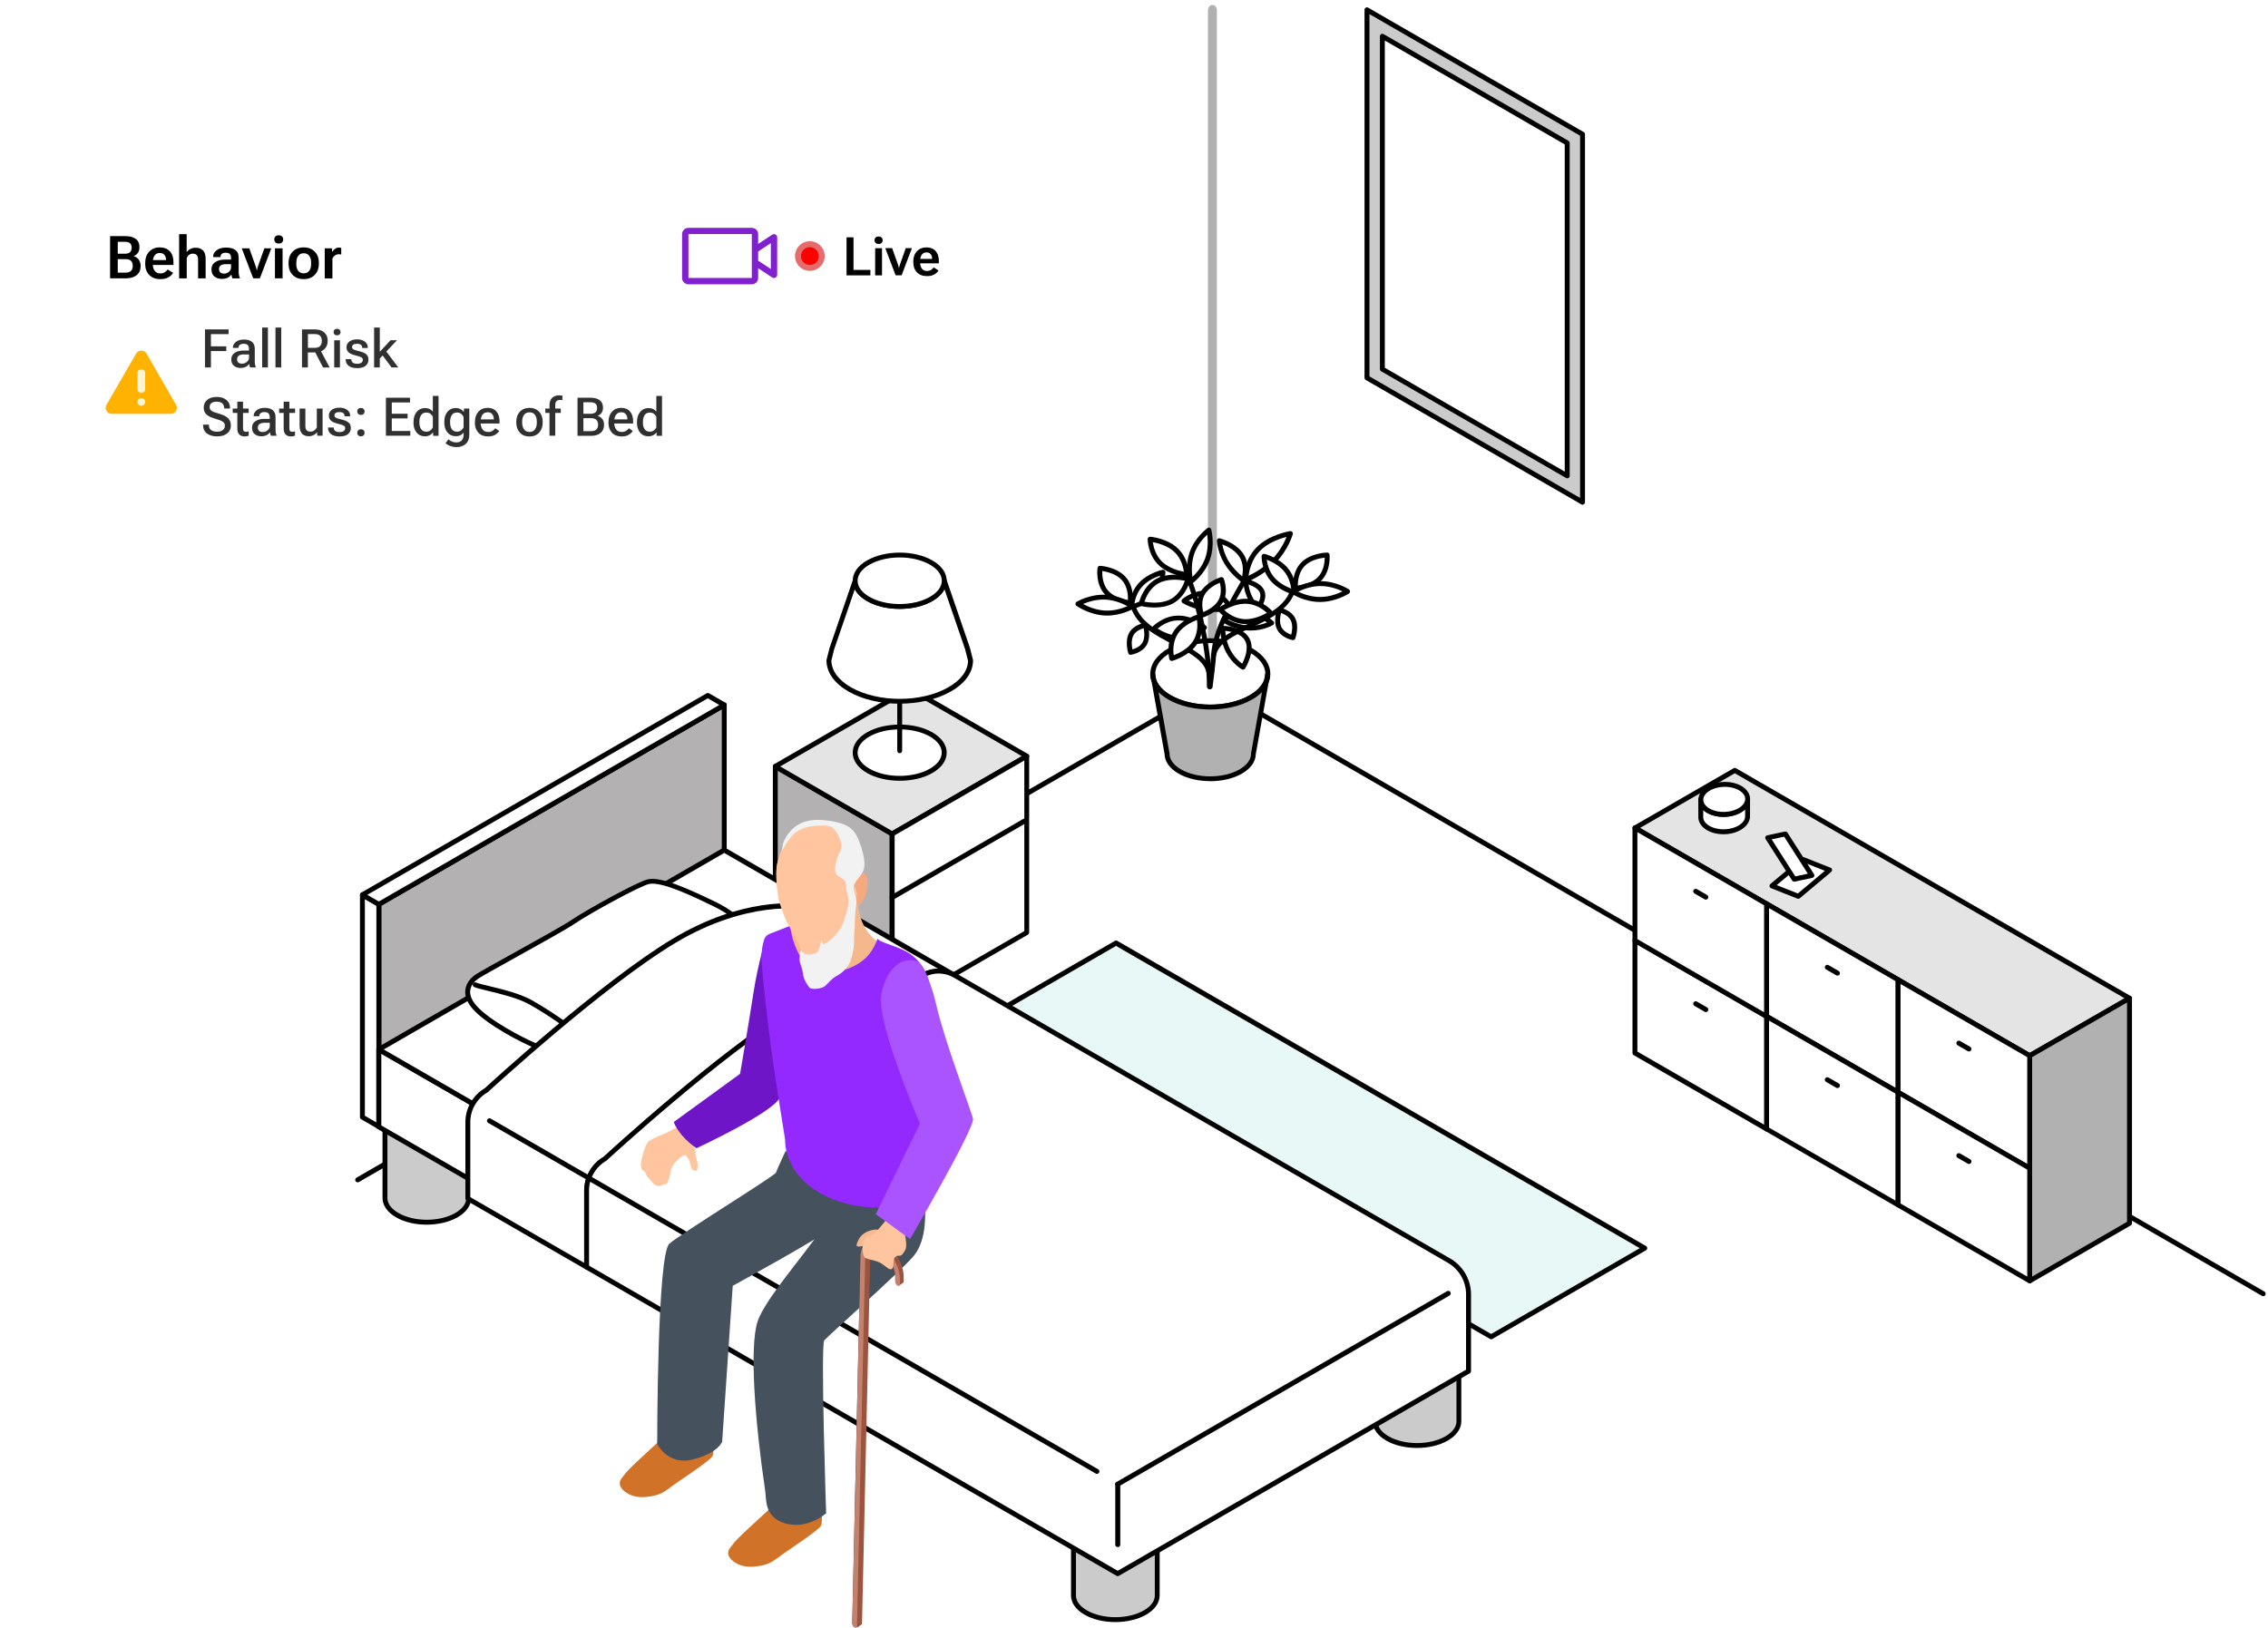 <svg width="390" height="280" viewBox="0 0 390 280" fill="none" xmlns="http://www.w3.org/2000/svg">
<g filter="url(#filter0_d_5601_49907)">
<path d="M165.87 30.5H14.04C11.809 30.5 10 32.309 10 34.54V81.13C10 83.361 11.809 85.17 14.04 85.17H165.87C168.101 85.17 169.91 83.361 169.91 81.13V34.54C169.91 32.309 168.101 30.5 165.87 30.5Z" fill="white"/>
</g>
<path d="M18.93 47.871V40.611H21.53C22.3 40.611 22.9 40.771 23.33 41.081C23.76 41.391 23.98 41.871 23.98 42.521C23.98 42.921 23.89 43.251 23.7 43.511C23.51 43.771 23.28 43.941 23 44.041V44.061C23.34 44.161 23.63 44.351 23.85 44.641C24.07 44.931 24.18 45.311 24.18 45.791C24.18 46.451 23.95 46.961 23.5 47.331C23.04 47.691 22.44 47.871 21.68 47.871H18.94H18.93ZM20.25 46.891H21.61C22.03 46.891 22.34 46.791 22.54 46.581C22.74 46.371 22.83 46.091 22.83 45.731C22.83 45.371 22.73 45.091 22.54 44.881C22.34 44.671 22.03 44.571 21.61 44.571H20.25V46.901V46.891ZM20.25 43.641H21.47C21.89 43.641 22.19 43.551 22.37 43.371C22.55 43.191 22.64 42.931 22.64 42.601C22.64 42.271 22.55 42.021 22.37 41.851C22.19 41.671 21.89 41.591 21.47 41.591H20.25V43.641ZM24.97 45.361V45.201C24.97 44.411 25.2 43.771 25.66 43.281C26.13 42.791 26.73 42.551 27.47 42.551C28.21 42.551 28.79 42.781 29.21 43.231C29.63 43.691 29.83 44.311 29.83 45.111V45.571H25.8V44.731H28.54V44.631C28.54 44.321 28.45 44.051 28.27 43.841C28.09 43.621 27.83 43.511 27.48 43.511C27.08 43.511 26.77 43.661 26.57 43.961C26.37 44.261 26.27 44.651 26.27 45.131V45.401C26.27 45.891 26.38 46.281 26.6 46.581C26.82 46.881 27.15 47.031 27.58 47.031C27.87 47.031 28.12 46.961 28.33 46.831C28.54 46.691 28.71 46.531 28.84 46.351L29.76 46.931C29.6 47.231 29.33 47.491 28.95 47.701C28.58 47.911 28.13 48.011 27.59 48.011C26.76 48.011 26.11 47.771 25.65 47.281C25.19 46.791 24.96 46.151 24.96 45.361H24.97ZM30.8 47.871V40.281H32.1V43.381C32.26 43.151 32.47 42.961 32.74 42.821C33.01 42.681 33.32 42.611 33.69 42.611C34.18 42.611 34.57 42.761 34.89 43.061C35.21 43.361 35.36 43.861 35.36 44.551V47.881H34.06V44.631C34.06 44.271 33.98 44.011 33.82 43.861C33.66 43.711 33.44 43.631 33.16 43.631C32.91 43.631 32.7 43.701 32.52 43.831C32.34 43.971 32.2 44.151 32.11 44.391V47.881H30.81L30.8 47.871ZM36.36 46.351C36.36 45.801 36.57 45.381 37 45.091C37.43 44.801 37.98 44.651 38.65 44.651H39.73V44.331C39.73 44.071 39.66 43.861 39.53 43.711C39.4 43.551 39.17 43.471 38.84 43.471C38.51 43.471 38.27 43.541 38.13 43.671C37.99 43.801 37.92 43.961 37.92 44.151V44.221H36.65V44.151C36.65 43.701 36.86 43.331 37.27 43.031C37.68 42.731 38.23 42.581 38.9 42.581C39.57 42.581 40.1 42.721 40.48 43.011C40.86 43.301 41.04 43.751 41.04 44.351V46.711C41.04 46.921 41.06 47.121 41.09 47.311C41.13 47.501 41.18 47.661 41.24 47.801V47.881H39.97C39.93 47.801 39.89 47.701 39.86 47.571C39.83 47.441 39.8 47.321 39.79 47.201C39.68 47.401 39.49 47.581 39.21 47.741C38.93 47.901 38.57 47.971 38.15 47.971C37.64 47.971 37.22 47.841 36.88 47.571C36.54 47.301 36.37 46.891 36.37 46.361L36.36 46.351ZM37.66 46.251C37.66 46.501 37.73 46.701 37.87 46.841C38.02 46.991 38.24 47.061 38.55 47.061C38.87 47.061 39.15 46.951 39.38 46.741C39.61 46.531 39.73 46.281 39.73 46.011V45.441H38.85C38.45 45.441 38.15 45.511 37.95 45.651C37.75 45.791 37.66 45.991 37.66 46.241V46.251ZM41.57 42.711H42.87L43.99 45.871C44.03 45.991 44.07 46.111 44.09 46.211C44.12 46.311 44.14 46.411 44.15 46.491H44.18C44.19 46.411 44.21 46.311 44.24 46.211C44.27 46.101 44.3 45.991 44.34 45.871L45.46 42.711H46.65L44.69 47.871H43.54L41.57 42.711ZM47.28 47.871V42.711H48.59V47.871H47.28ZM47.16 41.181C47.16 40.981 47.23 40.811 47.36 40.671C47.49 40.531 47.68 40.471 47.93 40.471C48.18 40.471 48.37 40.541 48.5 40.671C48.63 40.811 48.7 40.981 48.7 41.181C48.7 41.381 48.63 41.551 48.5 41.691C48.37 41.831 48.18 41.891 47.93 41.891C47.68 41.891 47.49 41.821 47.36 41.691C47.23 41.551 47.17 41.381 47.17 41.181H47.16ZM49.62 45.361V45.201C49.62 44.401 49.86 43.761 50.33 43.271C50.81 42.791 51.44 42.551 52.22 42.551C53 42.551 53.63 42.791 54.11 43.271C54.59 43.751 54.83 44.391 54.83 45.201V45.361C54.83 46.161 54.59 46.801 54.11 47.291C53.63 47.771 53.01 48.011 52.22 48.011C51.43 48.011 50.81 47.771 50.33 47.291C49.85 46.801 49.62 46.161 49.62 45.361ZM50.95 45.151V45.411C50.95 45.901 51.06 46.291 51.27 46.581C51.49 46.871 51.81 47.011 52.22 47.011C52.63 47.011 52.95 46.871 53.17 46.581C53.39 46.291 53.5 45.901 53.5 45.411V45.151C53.5 44.661 53.39 44.271 53.17 43.991C52.95 43.701 52.64 43.561 52.23 43.561C51.82 43.561 51.51 43.701 51.29 43.991C51.07 44.281 50.96 44.661 50.96 45.151H50.95ZM55.84 47.871V42.711H57.08L57.11 43.321H57.14C57.26 43.121 57.41 42.941 57.61 42.801C57.81 42.651 58.04 42.581 58.29 42.581C58.36 42.581 58.44 42.581 58.51 42.611C58.59 42.631 58.64 42.641 58.68 42.651V43.771C58.62 43.761 58.55 43.751 58.48 43.741C58.41 43.731 58.33 43.731 58.25 43.731C58 43.731 57.78 43.801 57.59 43.941C57.4 44.081 57.25 44.261 57.16 44.481V47.891H55.85L55.84 47.871Z" fill="black"/>
<path d="M23.4 60.821L18.31 69.631C18.22 69.791 18.17 69.971 18.17 70.151C18.17 70.331 18.22 70.511 18.31 70.671C18.4 70.831 18.53 70.961 18.69 71.051C18.85 71.141 19.03 71.191 19.21 71.191H29.38C29.56 71.191 29.74 71.141 29.9 71.051C30.06 70.961 30.19 70.831 30.28 70.671C30.37 70.511 30.42 70.331 30.42 70.151C30.42 69.971 30.37 69.791 30.28 69.631L25.2 60.821C25.11 60.661 24.98 60.531 24.82 60.441C24.66 60.351 24.48 60.301 24.3 60.301C24.12 60.301 23.94 60.351 23.78 60.441C23.62 60.531 23.49 60.661 23.4 60.821Z" fill="#FFB300"/>
<path d="M24.37 63.541H24.24C23.91 63.541 23.65 63.801 23.65 64.131V66.961C23.65 67.291 23.91 67.551 24.24 67.551H24.37C24.7 67.551 24.96 67.291 24.96 66.961V64.131C24.96 63.801 24.7 63.541 24.37 63.541Z" fill="#FCF4D9"/>
<path d="M24.3 69.791C24.66 69.791 24.96 69.501 24.96 69.131C24.96 68.761 24.67 68.471 24.3 68.471C23.93 68.471 23.64 68.761 23.64 69.131C23.64 69.501 23.93 69.791 24.3 69.791Z" fill="#FCF4D9"/>
<path d="M35.25 63.2V56.66H39.31V57.47H36.27V59.57H38.91V60.38H36.27V63.2H35.26H35.25ZM39.77 61.82C39.77 61.34 39.96 60.96 40.34 60.7C40.72 60.44 41.21 60.3 41.8 60.3H42.81V59.99C42.81 59.73 42.74 59.52 42.61 59.37C42.48 59.21 42.25 59.13 41.92 59.13C41.59 59.13 41.36 59.2 41.22 59.33C41.08 59.46 41.01 59.62 41.01 59.8V59.84H40.04V59.8C40.04 59.41 40.22 59.08 40.57 58.81C40.92 58.53 41.39 58.4 41.97 58.4C42.55 58.4 43.01 58.53 43.33 58.8C43.65 59.06 43.81 59.46 43.81 60V62.13C43.81 62.32 43.82 62.5 43.85 62.68C43.88 62.85 43.93 63 43.98 63.13V63.2H43.02C42.98 63.13 42.94 63.03 42.91 62.92C42.88 62.8 42.86 62.68 42.85 62.57C42.75 62.76 42.57 62.93 42.32 63.07C42.07 63.21 41.75 63.29 41.37 63.29C40.92 63.29 40.54 63.17 40.23 62.92C39.92 62.67 39.77 62.31 39.77 61.83V61.82ZM40.76 61.75C40.76 62 40.83 62.19 40.97 62.34C41.11 62.48 41.34 62.55 41.64 62.55C41.94 62.55 42.23 62.45 42.46 62.24C42.7 62.03 42.82 61.8 42.82 61.55V60.96H41.94C41.55 60.96 41.25 61.03 41.06 61.18C40.87 61.32 40.77 61.52 40.77 61.76L40.76 61.75ZM45.08 63.2V56.34H46.07V63.2H45.08ZM47.37 63.2V56.34H48.36V63.2H47.37ZM51.93 63.2V56.66H54.12C54.83 56.66 55.38 56.84 55.77 57.19C56.16 57.54 56.35 58.02 56.35 58.63C56.35 59.24 56.15 59.72 55.76 60.08C55.37 60.44 54.82 60.62 54.12 60.62H52.94V63.2H51.93ZM52.95 59.83H54.1C54.56 59.83 54.88 59.72 55.07 59.49C55.25 59.26 55.34 58.98 55.34 58.63C55.34 58.28 55.25 58 55.07 57.79C54.89 57.57 54.57 57.46 54.1 57.46H52.95V59.84V59.83ZM55.55 63.2L53.99 60.19L55.02 60.08L56.69 63.21H55.55V63.2ZM57.47 63.2V58.53H58.46V63.2H57.47ZM57.36 57.12C57.36 56.96 57.41 56.83 57.51 56.72C57.61 56.61 57.76 56.56 57.96 56.56C58.16 56.56 58.3 56.61 58.4 56.72C58.5 56.83 58.56 56.96 58.56 57.12C58.56 57.28 58.51 57.41 58.4 57.52C58.3 57.63 58.15 57.68 57.96 57.68C57.77 57.68 57.62 57.63 57.51 57.52C57.41 57.41 57.36 57.27 57.36 57.12ZM59.45 61.78H60.42V61.82C60.42 62.08 60.51 62.27 60.69 62.39C60.87 62.51 61.12 62.57 61.42 62.57C61.72 62.57 61.96 62.51 62.13 62.39C62.3 62.27 62.39 62.11 62.39 61.92C62.39 61.73 62.32 61.58 62.17 61.48C62.02 61.38 61.7 61.27 61.2 61.15C60.68 61.03 60.28 60.87 60 60.65C59.72 60.43 59.58 60.13 59.58 59.74C59.58 59.34 59.75 59.01 60.07 58.75C60.4 58.5 60.85 58.37 61.4 58.37C61.95 58.37 62.4 58.5 62.74 58.76C63.08 59.02 63.25 59.37 63.25 59.81V59.85H62.28V59.8C62.28 59.59 62.21 59.42 62.06 59.31C61.92 59.19 61.7 59.13 61.4 59.13C61.1 59.13 60.88 59.18 60.74 59.29C60.61 59.39 60.54 59.53 60.54 59.7C60.54 59.87 60.62 59.99 60.78 60.09C60.94 60.19 61.27 60.29 61.78 60.41C62.3 60.53 62.69 60.7 62.96 60.92C63.23 61.14 63.36 61.46 63.36 61.86C63.36 62.3 63.2 62.65 62.87 62.92C62.55 63.19 62.06 63.32 61.42 63.32C60.78 63.32 60.29 63.19 59.95 62.92C59.61 62.65 59.44 62.28 59.44 61.82V61.78H59.45ZM64.33 63.2V56.34H65.31V60.51L67.16 58.52H68.27L65.31 61.66V63.2H64.33ZM67.33 63.2L65.58 60.85L66.2 60.16L68.49 63.2H67.33Z" fill="#303030"/>
<path d="M34.9 73.14V73.04H35.92V73.13C35.92 73.5 36.04 73.79 36.29 73.97C36.54 74.16 36.88 74.25 37.31 74.25C37.74 74.25 38.08 74.16 38.32 73.97C38.55 73.78 38.67 73.54 38.67 73.23C38.67 72.92 38.56 72.72 38.33 72.55C38.11 72.38 37.66 72.2 37.01 72.02C36.32 71.82 35.81 71.58 35.5 71.29C35.19 71 35.03 70.6 35.03 70.08C35.03 69.56 35.23 69.12 35.63 68.78C36.03 68.44 36.58 68.27 37.28 68.27C37.98 68.27 38.53 68.45 38.94 68.8C39.36 69.15 39.56 69.61 39.56 70.17V70.26H38.55V70.18C38.55 69.85 38.44 69.59 38.23 69.39C38.02 69.19 37.7 69.09 37.28 69.09C36.86 69.09 36.55 69.17 36.35 69.34C36.15 69.51 36.05 69.73 36.05 70.02C36.05 70.29 36.15 70.5 36.36 70.65C36.57 70.8 37.01 70.97 37.68 71.16C38.36 71.35 38.87 71.6 39.2 71.91C39.53 72.21 39.7 72.64 39.7 73.19C39.7 73.74 39.49 74.21 39.06 74.55C38.63 74.89 38.06 75.06 37.33 75.06C36.6 75.06 36.03 74.89 35.58 74.55C35.14 74.21 34.92 73.73 34.92 73.12L34.9 73.14ZM40.02 71.02V70.27H42.76V71.02H40.02ZM40.81 73.7V70.55V69.09H41.79V73.68C41.79 73.9 41.83 74.06 41.92 74.14C42 74.23 42.13 74.27 42.3 74.27C42.38 74.27 42.45 74.27 42.53 74.25C42.61 74.23 42.69 74.21 42.76 74.18V74.94C42.69 74.97 42.58 75 42.46 75.03C42.33 75.06 42.2 75.07 42.05 75.07C41.68 75.07 41.38 74.96 41.15 74.74C40.93 74.52 40.81 74.17 40.81 73.69V73.7ZM43.34 73.57C43.34 73.09 43.53 72.71 43.91 72.45C44.29 72.19 44.78 72.05 45.37 72.05H46.38V71.74C46.38 71.48 46.31 71.27 46.18 71.12C46.05 70.96 45.82 70.88 45.49 70.88C45.16 70.88 44.93 70.95 44.79 71.08C44.65 71.21 44.58 71.37 44.58 71.55V71.59H43.61V71.55C43.61 71.16 43.79 70.83 44.14 70.56C44.49 70.28 44.96 70.15 45.54 70.15C46.12 70.15 46.58 70.28 46.9 70.55C47.22 70.81 47.38 71.21 47.38 71.75V73.88C47.38 74.07 47.39 74.25 47.42 74.43C47.45 74.6 47.5 74.75 47.55 74.88V74.95H46.59C46.55 74.88 46.51 74.78 46.48 74.67C46.45 74.55 46.43 74.43 46.42 74.32C46.32 74.51 46.14 74.68 45.89 74.82C45.64 74.96 45.32 75.04 44.94 75.04C44.49 75.04 44.11 74.92 43.8 74.67C43.49 74.42 43.34 74.06 43.34 73.58V73.57ZM44.33 73.51C44.33 73.76 44.4 73.95 44.54 74.1C44.68 74.24 44.91 74.31 45.21 74.31C45.51 74.31 45.8 74.21 46.03 74C46.27 73.79 46.39 73.56 46.39 73.31V72.72H45.51C45.12 72.72 44.82 72.79 44.63 72.94C44.44 73.08 44.34 73.28 44.34 73.52L44.33 73.51ZM48 71.02V70.27H50.74V71.02H48ZM48.78 73.7V70.55V69.09H49.76V73.68C49.76 73.9 49.8 74.06 49.89 74.14C49.97 74.23 50.1 74.27 50.27 74.27C50.35 74.27 50.42 74.27 50.5 74.25C50.58 74.23 50.66 74.21 50.73 74.18V74.94C50.66 74.97 50.55 75 50.43 75.03C50.3 75.06 50.17 75.07 50.02 75.07C49.65 75.07 49.35 74.96 49.12 74.74C48.9 74.52 48.78 74.17 48.78 73.69V73.7ZM51.52 73.24V70.27H52.51V73.26C52.51 73.62 52.59 73.87 52.74 74.02C52.9 74.17 53.11 74.24 53.39 74.24C53.64 74.24 53.85 74.17 54.04 74.04C54.23 73.91 54.37 73.73 54.48 73.52V70.27H55.47V74.94H54.56L54.52 74.36H54.5C54.34 74.57 54.14 74.73 53.9 74.85C53.66 74.97 53.39 75.03 53.09 75.03C52.62 75.03 52.24 74.89 51.96 74.62C51.68 74.34 51.53 73.88 51.53 73.24H51.52ZM56.42 73.53H57.39V73.57C57.39 73.83 57.48 74.02 57.66 74.14C57.84 74.26 58.09 74.32 58.39 74.32C58.69 74.32 58.93 74.26 59.1 74.14C59.27 74.02 59.36 73.86 59.36 73.67C59.36 73.48 59.29 73.33 59.14 73.23C58.99 73.13 58.67 73.02 58.17 72.9C57.65 72.78 57.25 72.62 56.97 72.4C56.69 72.18 56.55 71.88 56.55 71.49C56.55 71.09 56.71 70.76 57.04 70.5C57.37 70.25 57.82 70.12 58.37 70.12C58.92 70.12 59.37 70.25 59.71 70.51C60.05 70.77 60.22 71.12 60.22 71.56V71.6H59.25V71.55C59.25 71.34 59.18 71.17 59.03 71.06C58.89 70.94 58.67 70.88 58.37 70.88C58.07 70.88 57.85 70.93 57.71 71.04C57.58 71.14 57.51 71.28 57.51 71.45C57.51 71.62 57.59 71.74 57.75 71.84C57.91 71.94 58.24 72.04 58.75 72.16C59.27 72.28 59.66 72.45 59.93 72.67C60.2 72.89 60.33 73.21 60.33 73.61C60.33 74.05 60.17 74.4 59.84 74.67C59.52 74.94 59.03 75.07 58.39 75.07C57.75 75.07 57.26 74.94 56.92 74.67C56.58 74.4 56.41 74.03 56.41 73.57V73.53H56.42ZM61.43 74.44C61.43 74.28 61.48 74.14 61.59 74.02C61.7 73.9 61.86 73.84 62.06 73.84C62.26 73.84 62.42 73.9 62.53 74.02C62.64 74.14 62.7 74.28 62.7 74.44C62.7 74.6 62.64 74.75 62.53 74.87C62.42 74.99 62.27 75.05 62.06 75.05C61.85 75.05 61.7 74.99 61.59 74.87C61.48 74.75 61.43 74.61 61.43 74.44ZM61.43 70.77C61.43 70.61 61.48 70.46 61.59 70.35C61.7 70.23 61.86 70.17 62.06 70.17C62.26 70.17 62.42 70.23 62.53 70.35C62.64 70.47 62.7 70.61 62.7 70.77C62.7 70.93 62.64 71.08 62.53 71.19C62.42 71.31 62.27 71.36 62.06 71.36C61.85 71.36 61.7 71.3 61.59 71.19C61.48 71.07 61.43 70.93 61.43 70.77ZM66.36 74.95V68.41H70.5V69.22H67.37V71.17H70.09V71.97H67.37V74.13H70.55V74.94H66.36V74.95ZM71.11 72.68V72.54C71.11 71.85 71.29 71.29 71.65 70.85C72.01 70.41 72.49 70.19 73.08 70.19C73.4 70.19 73.67 70.25 73.89 70.36C74.12 70.47 74.3 70.62 74.43 70.81V68.1H75.41V74.96H74.49L74.46 74.37H74.44C74.33 74.56 74.15 74.72 73.91 74.85C73.67 74.98 73.39 75.05 73.07 75.05C72.47 75.05 71.98 74.83 71.63 74.39C71.27 73.95 71.1 73.38 71.1 72.7L71.11 72.68ZM72.12 72.7C72.12 73.15 72.22 73.52 72.41 73.81C72.6 74.1 72.91 74.25 73.31 74.25C73.59 74.25 73.82 74.18 74.01 74.03C74.2 73.88 74.34 73.7 74.43 73.51V71.7C74.35 71.5 74.21 71.33 74.02 71.18C73.83 71.03 73.59 70.96 73.31 70.96C72.9 70.96 72.6 71.11 72.41 71.4C72.22 71.7 72.12 72.07 72.12 72.51V72.69V72.7ZM76.6 76.25L77.12 75.56C77.25 75.7 77.43 75.82 77.67 75.93C77.91 76.04 78.18 76.1 78.48 76.1C78.85 76.1 79.15 75.99 79.38 75.76C79.6 75.54 79.72 75.21 79.72 74.79V74.4C79.59 74.59 79.41 74.74 79.18 74.86C78.95 74.97 78.68 75.03 78.36 75.03C77.77 75.03 77.29 74.81 76.93 74.37C76.57 73.93 76.4 73.37 76.4 72.68V72.54C76.4 71.85 76.58 71.28 76.93 70.84C77.29 70.4 77.77 70.18 78.36 70.18C78.67 70.18 78.95 70.25 79.2 70.38C79.44 70.51 79.62 70.67 79.73 70.86H79.76L79.79 70.27H80.7V74.77C80.7 75.46 80.5 75.99 80.09 76.35C79.69 76.72 79.16 76.9 78.52 76.9C78.13 76.9 77.76 76.84 77.43 76.71C77.1 76.59 76.82 76.43 76.6 76.24V76.25ZM77.4 72.7C77.4 73.15 77.5 73.52 77.69 73.81C77.88 74.1 78.19 74.25 78.6 74.25C78.87 74.25 79.1 74.17 79.3 74.02C79.49 73.87 79.63 73.69 79.72 73.5V71.71C79.63 71.51 79.49 71.33 79.3 71.18C79.11 71.03 78.87 70.95 78.6 70.95C78.19 70.95 77.89 71.1 77.69 71.39C77.5 71.69 77.4 72.06 77.4 72.5V72.68V72.7ZM81.67 72.68V72.54C81.67 71.83 81.87 71.25 82.27 70.81C82.67 70.37 83.2 70.15 83.85 70.15C84.5 70.15 85.01 70.36 85.36 70.77C85.72 71.18 85.9 71.75 85.9 72.46V72.84H82.29V72.13H84.91V72.03C84.91 71.72 84.82 71.45 84.64 71.24C84.46 71.02 84.2 70.91 83.86 70.91C83.46 70.91 83.16 71.06 82.95 71.36C82.75 71.66 82.65 72.05 82.65 72.51V72.7C82.65 73.16 82.76 73.55 82.97 73.85C83.19 74.15 83.51 74.3 83.95 74.3C84.23 74.3 84.47 74.24 84.68 74.11C84.88 73.98 85.05 73.83 85.17 73.66L85.84 74.13C85.69 74.38 85.46 74.59 85.13 74.79C84.81 74.98 84.41 75.07 83.95 75.07C83.22 75.07 82.65 74.85 82.25 74.41C81.85 73.97 81.65 73.39 81.65 72.68H81.67ZM88.78 72.68V72.54C88.78 71.83 88.99 71.25 89.4 70.81C89.82 70.37 90.37 70.15 91.05 70.15C91.73 70.15 92.28 70.37 92.7 70.81C93.12 71.25 93.32 71.83 93.32 72.54V72.68C93.32 73.4 93.11 73.97 92.7 74.42C92.29 74.86 91.74 75.08 91.05 75.08C90.36 75.08 89.81 74.86 89.4 74.42C88.99 73.98 88.78 73.4 88.78 72.68ZM89.79 72.51V72.7C89.79 73.17 89.9 73.55 90.11 73.85C90.33 74.15 90.64 74.3 91.05 74.3C91.46 74.3 91.78 74.15 91.99 73.85C92.21 73.55 92.31 73.17 92.31 72.7V72.51C92.31 72.04 92.2 71.66 91.99 71.36C91.78 71.06 91.46 70.92 91.05 70.92C90.64 70.92 90.32 71.07 90.11 71.36C89.9 71.66 89.79 72.04 89.79 72.51ZM94.49 74.95V69.68C94.49 69.13 94.64 68.71 94.94 68.43C95.24 68.15 95.64 68 96.14 68C96.24 68 96.34 68 96.44 68.02C96.54 68.03 96.64 68.05 96.73 68.07L96.69 68.83C96.63 68.82 96.56 68.81 96.49 68.8C96.42 68.8 96.34 68.79 96.27 68.79C96.02 68.79 95.82 68.87 95.69 69.01C95.55 69.16 95.48 69.38 95.48 69.69V74.94H94.5L94.49 74.95ZM93.77 71.02V70.27H96.43V71.02H93.77ZM99.31 74.95V68.41H101.54C102.21 68.41 102.74 68.55 103.12 68.83C103.5 69.11 103.69 69.54 103.69 70.14C103.69 70.5 103.6 70.8 103.43 71.03C103.26 71.26 103.04 71.42 102.78 71.51V71.53C103.1 71.62 103.36 71.8 103.56 72.06C103.77 72.32 103.87 72.66 103.87 73.08C103.87 73.68 103.67 74.14 103.27 74.47C102.87 74.8 102.34 74.96 101.68 74.96H99.32L99.31 74.95ZM100.32 74.16H101.65C102.07 74.16 102.37 74.06 102.56 73.86C102.75 73.66 102.85 73.39 102.85 73.04C102.85 72.69 102.75 72.43 102.56 72.23C102.37 72.03 102.06 71.93 101.65 71.93H100.32V74.16ZM100.32 71.17H101.52C101.93 71.17 102.23 71.08 102.41 70.91C102.59 70.73 102.68 70.49 102.68 70.17C102.68 69.85 102.59 69.62 102.41 69.45C102.23 69.28 101.93 69.2 101.52 69.19H100.32V71.17ZM104.64 72.68V72.54C104.64 71.83 104.84 71.25 105.24 70.81C105.64 70.37 106.17 70.15 106.82 70.15C107.47 70.15 107.98 70.36 108.33 70.77C108.69 71.18 108.87 71.75 108.87 72.46V72.84H105.26V72.13H107.88V72.03C107.88 71.72 107.79 71.45 107.61 71.24C107.43 71.02 107.17 70.91 106.83 70.91C106.43 70.91 106.13 71.06 105.92 71.36C105.72 71.66 105.62 72.05 105.62 72.51V72.7C105.62 73.16 105.73 73.55 105.94 73.85C106.16 74.15 106.48 74.3 106.92 74.3C107.2 74.3 107.44 74.24 107.65 74.11C107.85 73.98 108.02 73.83 108.14 73.66L108.81 74.13C108.66 74.38 108.43 74.59 108.1 74.79C107.78 74.98 107.38 75.07 106.92 75.07C106.19 75.07 105.62 74.85 105.22 74.41C104.82 73.97 104.62 73.39 104.62 72.68H104.64ZM109.54 72.68V72.54C109.54 71.85 109.72 71.29 110.08 70.85C110.44 70.41 110.92 70.19 111.51 70.19C111.83 70.19 112.1 70.25 112.32 70.36C112.55 70.47 112.73 70.62 112.86 70.81V68.1H113.84V74.96H112.92L112.89 74.37H112.87C112.76 74.56 112.58 74.72 112.34 74.85C112.1 74.98 111.82 75.05 111.5 75.05C110.9 75.05 110.41 74.83 110.06 74.39C109.7 73.95 109.53 73.38 109.53 72.7L109.54 72.68ZM110.55 72.7C110.55 73.15 110.65 73.52 110.84 73.81C111.03 74.1 111.34 74.25 111.74 74.25C112.02 74.25 112.25 74.18 112.44 74.03C112.63 73.88 112.77 73.7 112.86 73.51V71.7C112.78 71.5 112.64 71.33 112.45 71.18C112.26 71.03 112.02 70.96 111.75 70.96C111.34 70.96 111.04 71.11 110.85 71.4C110.66 71.7 110.56 72.07 110.56 72.51V72.69L110.55 72.7Z" fill="#303030"/>
<path d="M133.35 40.331C133.26 40.281 133.17 40.261 133.07 40.271C132.97 40.271 132.88 40.311 132.79 40.361L130.37 41.961V40.271C130.37 39.981 130.26 39.711 130.05 39.511C129.85 39.311 129.57 39.191 129.28 39.191H118.38C118.09 39.191 117.81 39.301 117.61 39.511C117.41 39.711 117.29 39.991 117.29 40.271V47.821C117.29 48.111 117.4 48.381 117.61 48.581C117.82 48.781 118.09 48.901 118.38 48.901H129.28C129.57 48.901 129.85 48.791 130.05 48.581C130.25 48.381 130.37 48.101 130.37 47.821V46.131L132.79 47.731C132.88 47.791 132.99 47.821 133.09 47.821C133.23 47.821 133.37 47.761 133.48 47.661C133.58 47.561 133.64 47.421 133.64 47.281V40.811C133.64 40.711 133.61 40.621 133.56 40.531C133.51 40.451 133.44 40.381 133.35 40.331ZM129.28 47.811H118.38V40.261H129.28V47.811ZM132.55 46.271L130.37 44.831V43.251L132.55 41.821V46.271Z" fill="#8020CF"/>
<path d="M139.26 46.59C140.668 46.59 141.81 45.449 141.81 44.04C141.81 42.632 140.668 41.49 139.26 41.49C137.852 41.49 136.71 42.632 136.71 44.04C136.71 45.449 137.852 46.59 139.26 46.59Z" fill="#E66B6B"/>
<path d="M139.26 45.572C140.105 45.572 140.79 44.887 140.79 44.042C140.79 43.197 140.105 42.512 139.26 42.512C138.415 42.512 137.73 43.197 137.73 44.042C137.73 44.887 138.415 45.572 139.26 45.572Z" fill="#FF0000"/>
<path d="M145.57 47.362V40.822H146.77V46.422H149.67V47.362H145.56H145.57ZM150.49 47.362V42.692H151.67V47.362H150.49ZM150.38 41.322C150.38 41.142 150.44 40.982 150.56 40.862C150.68 40.742 150.85 40.682 151.08 40.682C151.31 40.682 151.48 40.742 151.6 40.862C151.72 40.982 151.78 41.142 151.78 41.322C151.78 41.502 151.72 41.662 151.6 41.782C151.48 41.902 151.31 41.962 151.08 41.962C150.85 41.962 150.68 41.902 150.56 41.782C150.44 41.652 150.38 41.502 150.38 41.322ZM152.24 42.682H153.41L154.43 45.542C154.47 45.652 154.5 45.762 154.52 45.852C154.54 45.942 154.56 46.032 154.57 46.102H154.6C154.61 46.022 154.63 45.942 154.65 45.852C154.67 45.752 154.7 45.652 154.74 45.542L155.75 42.682H156.81L155.04 47.352H154.01L152.23 42.682H152.24ZM157.05 45.092V44.952C157.05 44.232 157.26 43.652 157.68 43.212C158.1 42.772 158.65 42.552 159.31 42.552C159.97 42.552 160.51 42.762 160.88 43.172C161.25 43.582 161.44 44.152 161.44 44.872V45.292H157.81V44.532H160.28V44.432C160.28 44.152 160.2 43.912 160.03 43.712C159.87 43.512 159.63 43.412 159.32 43.412C158.96 43.412 158.68 43.552 158.5 43.822C158.31 44.092 158.22 44.452 158.22 44.892V45.132C158.22 45.572 158.32 45.932 158.52 46.202C158.72 46.472 159.02 46.612 159.41 46.612C159.67 46.612 159.9 46.552 160.09 46.432C160.28 46.302 160.44 46.162 160.56 45.992L161.38 46.522C161.23 46.792 160.99 47.022 160.65 47.212C160.31 47.402 159.9 47.492 159.42 47.492C158.67 47.492 158.09 47.272 157.67 46.832C157.25 46.392 157.05 45.812 157.05 45.092Z" fill="black"/>
<path d="M208.48 118.371C208.34 118.371 208.22 118.221 208.22 118.041V1.711C208.22 1.531 208.33 1.381 208.48 1.381C208.63 1.381 208.74 1.531 208.74 1.711V118.041C208.74 118.221 208.62 118.371 208.48 118.371Z" fill="#B0B0B0"/>
<path d="M208.48 118.371V118.881H208.99V118.371H208.48ZM208.48 118.371V117.861H207.97V118.371H208.48ZM208.48 118.371V117.861C208.6 117.861 208.68 117.921 208.7 117.961C208.73 118.001 208.73 118.031 208.73 118.041H207.71C207.71 118.231 207.77 118.431 207.89 118.581C208.01 118.741 208.21 118.881 208.48 118.881V118.371ZM208.23 118.041H208.74V1.711H207.72V118.041H208.23ZM208.23 1.711H208.74C208.74 1.711 208.74 1.751 208.71 1.791C208.68 1.831 208.61 1.891 208.49 1.891V0.871C207.95 0.871 207.72 1.371 207.72 1.711H208.23ZM208.48 1.381V1.891C208.36 1.891 208.28 1.821 208.26 1.791C208.23 1.751 208.23 1.731 208.23 1.711H209.25C209.25 1.511 209.19 1.321 209.07 1.161C208.95 1.001 208.75 0.861 208.49 0.861V1.371L208.48 1.381ZM208.74 1.711H208.23V118.041H209.25V1.711H208.74ZM208.74 118.041H208.23C208.23 118.041 208.23 118.001 208.26 117.961C208.29 117.921 208.36 117.861 208.48 117.861V118.881C209.02 118.881 209.25 118.381 209.25 118.041H208.74Z" fill="#B0B0B0"/>
<path d="M61.51 203.36C61.37 203.36 61.22 203.29 61.14 203.15C61.02 202.95 61.09 202.69 61.29 202.57L208.35 117.66C208.55 117.54 208.81 117.61 208.93 117.82C209.05 118.02 208.98 118.28 208.78 118.4L61.72 203.31C61.65 203.35 61.58 203.37 61.51 203.37V203.36Z" fill="black"/>
<path d="M389.17 222.95C389.1 222.95 389.03 222.93 388.96 222.89L208.36 118.4C208.16 118.28 208.09 118.02 208.21 117.82C208.33 117.62 208.59 117.55 208.79 117.67L389.39 222.16C389.59 222.28 389.66 222.53 389.54 222.74C389.46 222.88 389.32 222.95 389.17 222.95Z" fill="black"/>
<path d="M153.41 143.43V173.75L133.31 162.15V131.83L153.41 143.43Z" fill="#B3B1B1"/>
<path d="M153.41 174.181C153.34 174.181 153.27 174.161 153.2 174.121L133.11 162.521C132.98 162.451 132.9 162.311 132.9 162.151V131.831C132.9 131.681 132.98 131.541 133.11 131.461C133.24 131.391 133.4 131.391 133.53 131.461L153.63 143.061C153.76 143.131 153.84 143.271 153.84 143.431V173.751C153.84 173.901 153.76 174.041 153.63 174.121C153.56 174.161 153.49 174.181 153.42 174.181H153.41ZM133.74 161.911L152.99 173.021V143.671L133.74 132.561V161.911Z" fill="black"/>
<path d="M176.56 130.071L153.41 143.431L133.31 131.831L156.46 118.461L176.56 130.061V130.071Z" fill="#E4E4E4"/>
<path d="M153.41 143.85C153.34 143.85 153.27 143.83 153.2 143.79L133.11 132.19C132.98 132.12 132.9 131.98 132.9 131.82C132.9 131.66 132.98 131.53 133.11 131.45L156.25 118.09C156.38 118.02 156.54 118.02 156.67 118.09L176.77 129.69C176.9 129.76 176.98 129.9 176.98 130.06C176.98 130.22 176.9 130.35 176.77 130.43L153.63 143.79C153.56 143.83 153.49 143.85 153.42 143.85H153.41ZM134.16 131.83L153.41 142.94L175.71 130.06L156.46 118.95L134.16 131.83Z" fill="black"/>
<path d="M176.56 130.07V160.39L153.41 173.75V143.43L176.56 130.07Z" fill="white"/>
<path d="M153.41 174.181C153.34 174.181 153.27 174.161 153.2 174.121C153.07 174.051 152.99 173.911 152.99 173.751V143.431C152.99 143.281 153.07 143.141 153.2 143.061L176.34 129.701C176.47 129.631 176.63 129.631 176.76 129.701C176.89 129.771 176.97 129.911 176.97 130.071V160.391C176.97 160.541 176.89 160.681 176.76 160.761L153.62 174.121C153.55 174.161 153.48 174.181 153.41 174.181ZM153.84 143.681V173.031L176.14 160.151V130.801L153.84 143.681Z" fill="black"/>
<path d="M153.41 154.791C153.27 154.791 153.12 154.721 153.04 154.581C152.92 154.381 152.99 154.121 153.19 154.001L175.93 140.871C176.13 140.751 176.39 140.821 176.51 141.031C176.63 141.231 176.56 141.491 176.36 141.611L153.62 154.741C153.55 154.781 153.48 154.801 153.41 154.801V154.791Z" fill="black"/>
<path d="M160.13 126.331C163.12 128.061 163.12 130.861 160.13 132.591C157.14 134.321 152.29 134.321 149.29 132.591C146.3 130.861 146.3 128.061 149.29 126.331C152.28 124.601 157.13 124.601 160.13 126.331Z" fill="white"/>
<path d="M154.71 134.291C152.67 134.291 150.63 133.841 149.08 132.951C147.5 132.031 146.63 130.801 146.63 129.461C146.63 128.121 147.5 126.881 149.08 125.971C152.18 124.181 157.24 124.181 160.34 125.971C161.92 126.891 162.79 128.121 162.79 129.461C162.79 130.801 161.92 132.041 160.34 132.951C158.79 133.851 156.75 134.291 154.71 134.291ZM154.71 125.451C152.82 125.451 150.94 125.861 149.5 126.691C148.19 127.441 147.47 128.431 147.47 129.451C147.47 130.471 148.19 131.451 149.5 132.211C152.37 133.871 157.04 133.871 159.91 132.211C161.22 131.451 161.94 130.471 161.94 129.451C161.94 128.431 161.22 127.441 159.91 126.691C158.47 125.861 156.59 125.451 154.7 125.451H154.71Z" fill="black"/>
<path d="M154.71 129.55C154.47 129.55 154.29 129.36 154.29 129.13V113.92C154.29 113.68 154.48 113.5 154.71 113.5C154.94 113.5 155.13 113.69 155.13 113.92V129.13C155.13 129.36 154.94 129.55 154.71 129.55Z" fill="black"/>
<path d="M166.9 113.601C166.9 115.401 165.71 117.201 163.33 118.571C158.58 121.321 150.87 121.321 146.11 118.571C143.74 117.201 142.55 115.401 142.55 113.601L143.06 111.581L147.07 99.891C147.07 101.021 147.81 102.151 149.31 103.021C152.3 104.751 157.16 104.751 160.15 103.021C161.64 102.161 162.39 101.031 162.39 99.891L166.4 111.581L166.91 113.601H166.9Z" fill="white"/>
<path d="M154.71 121.041C151.52 121.041 148.32 120.341 145.89 118.931C143.46 117.531 142.12 115.631 142.12 113.601C142.12 113.571 142.12 113.531 142.13 113.501L142.64 111.481L146.66 99.751C146.73 99.561 146.92 99.441 147.13 99.471C147.33 99.501 147.48 99.681 147.48 99.891C147.48 100.921 148.2 101.891 149.51 102.651C152.38 104.311 157.06 104.311 159.93 102.651C161.24 101.891 161.96 100.921 161.96 99.891C161.96 99.681 162.11 99.511 162.31 99.471C162.51 99.441 162.71 99.561 162.78 99.751L166.79 111.441L167.31 113.491C167.31 113.491 167.32 113.561 167.32 113.591C167.32 115.631 165.98 117.521 163.53 118.921C161.1 120.331 157.91 121.031 154.71 121.031V121.041ZM142.96 113.651C142.99 115.351 144.17 116.971 146.31 118.201C150.95 120.871 158.48 120.881 163.1 118.201C165.25 116.971 166.44 115.351 166.46 113.651L165.96 111.681L162.41 101.351C162.01 102.121 161.31 102.811 160.33 103.381C157.22 105.181 152.17 105.181 149.07 103.381C148.09 102.811 147.38 102.121 146.99 101.351L143.43 111.711L142.95 113.651H142.96Z" fill="black"/>
<path d="M162.37 99.89C162.37 101.02 161.63 102.15 160.13 103.02C157.14 104.75 152.28 104.75 149.29 103.02C147.8 102.16 147.05 101.03 147.05 99.89C147.05 98.75 147.79 97.63 149.29 96.76C152.28 95.03 157.14 95.03 160.13 96.76C161.62 97.62 162.37 98.75 162.37 99.89Z" fill="white"/>
<path d="M154.71 104.731C152.67 104.731 150.63 104.281 149.08 103.381C147.5 102.471 146.63 101.231 146.63 99.891C146.63 98.551 147.5 97.311 149.08 96.401C152.19 94.601 157.24 94.601 160.34 96.401C161.92 97.311 162.79 98.551 162.79 99.891C162.79 101.231 161.92 102.471 160.34 103.381C158.79 104.281 156.75 104.731 154.71 104.731ZM154.71 95.881C152.82 95.881 150.94 96.301 149.5 97.131C148.19 97.881 147.47 98.861 147.47 99.891C147.47 100.921 148.19 101.891 149.5 102.651C152.37 104.311 157.05 104.311 159.92 102.651C161.23 101.891 161.95 100.921 161.95 99.891C161.95 98.861 161.23 97.881 159.92 97.131C158.48 96.301 156.6 95.881 154.71 95.881Z" fill="black"/>
<path d="M198.23 115.9C198.23 114.44 199.2 112.98 201.13 111.87C204.99 109.64 211.25 109.64 215.12 111.87C217.05 112.98 218.02 114.45 218.02 115.91C218.02 117.37 217.05 118.83 215.12 119.94C211.26 122.17 205 122.17 201.13 119.94C199.2 118.83 198.23 117.36 198.23 115.9Z" fill="white"/>
<path d="M208.12 122.031C205.51 122.031 202.9 121.461 200.92 120.311C198.92 119.151 197.81 117.591 197.81 115.901C197.81 114.211 198.92 112.651 200.92 111.501C204.89 109.211 211.36 109.211 215.33 111.501C217.33 112.661 218.44 114.221 218.44 115.911C218.44 117.601 217.33 119.161 215.33 120.311C213.34 121.461 210.73 122.031 208.12 122.031ZM208.12 110.611C205.67 110.611 203.21 111.151 201.34 112.231C199.61 113.231 198.65 114.531 198.65 115.901C198.65 117.271 199.6 118.571 201.34 119.581C205.08 121.741 211.17 121.741 214.9 119.581C216.63 118.581 217.59 117.281 217.59 115.911C217.59 114.541 216.64 113.241 214.9 112.231C213.03 111.151 210.57 110.611 208.12 110.611Z" fill="black"/>
<path d="M198.23 115.9C198.23 117.36 199.2 118.82 201.13 119.94C204.99 122.17 211.25 122.17 215.12 119.94C217.05 118.83 218.02 117.37 218.02 115.91L215.56 129.66C215.56 130.76 214.83 131.85 213.38 132.69C210.48 134.36 205.77 134.36 202.87 132.69C201.42 131.85 200.69 130.76 200.69 129.65L198.23 115.9Z" fill="#B2B1B1"/>
<path d="M208.12 134.36C206.14 134.36 204.16 133.93 202.65 133.06C201.13 132.18 200.28 130.99 200.26 129.7L198.02 117.2C197.87 116.78 197.79 116.34 197.79 115.9C197.79 115.68 197.96 115.5 198.17 115.48C198.38 115.46 198.58 115.61 198.62 115.83L198.83 116.98C199.19 117.95 200.05 118.84 201.32 119.58C205.06 121.74 211.15 121.74 214.88 119.58C216.15 118.85 217 117.95 217.37 116.98L217.58 115.84C217.62 115.63 217.82 115.48 218.03 115.49C218.25 115.51 218.41 115.69 218.41 115.91C218.41 116.35 218.34 116.78 218.18 117.21L215.94 129.71C215.92 131 215.08 132.19 213.55 133.07C212.04 133.94 210.06 134.37 208.08 134.37L208.12 134.36ZM199.22 119.03L201.11 129.59C201.11 129.59 201.11 129.64 201.11 129.66C201.11 130.65 201.81 131.6 203.07 132.33C205.85 133.94 210.38 133.94 213.16 132.33C214.43 131.6 215.12 130.65 215.12 129.67C215.12 129.65 215.12 129.62 215.12 129.6L217.01 119.04C216.55 119.51 215.98 119.94 215.31 120.32C211.34 122.61 204.87 122.61 200.9 120.32C200.23 119.93 199.66 119.5 199.2 119.04L199.22 119.03Z" fill="black"/>
<path d="M207.92 116.271C207.71 116.271 207.53 116.121 207.5 115.901C207.2 113.641 204.58 112.301 201.8 110.881C198.85 109.371 195.52 107.661 194.47 104.491C194.4 104.271 194.52 104.031 194.74 103.961C194.96 103.891 195.2 104.011 195.27 104.231C196.21 107.061 199.24 108.621 202.18 110.131C205.16 111.661 207.97 113.101 208.33 115.791C208.36 116.021 208.2 116.241 207.97 116.261H207.91L207.92 116.271Z" fill="black"/>
<path d="M202.47 106.301C200.06 106.371 198.38 108.181 198.38 108.181C198.38 108.181 200.61 109.881 203.02 109.811C205.43 109.741 207.11 107.931 207.11 107.931C207.11 107.931 204.88 106.231 202.47 106.301Z" fill="white"/>
<path d="M202.87 110.23C200.4 110.23 198.22 108.59 198.13 108.52C198.03 108.45 197.97 108.34 197.96 108.22C197.96 108.1 197.99 107.99 198.07 107.9C198.14 107.82 199.9 105.96 202.46 105.89C204.99 105.8 207.27 107.53 207.36 107.6C207.46 107.67 207.52 107.78 207.53 107.9C207.53 108.02 207.5 108.14 207.42 108.22C207.35 108.3 205.59 110.16 203.03 110.23H202.87ZM199.06 108.12C199.79 108.58 201.37 109.41 203 109.37C204.57 109.32 205.83 108.46 206.42 107.96C205.69 107.5 204.11 106.66 202.48 106.71C200.91 106.76 199.65 107.62 199.06 108.12Z" fill="black"/>
<path d="M198.44 102.22C199.93 100.58 199.98 98.43 199.98 98.43C199.98 98.43 197.61 98.94 196.12 100.58C194.63 102.22 194.58 104.37 194.58 104.37C194.58 104.37 196.95 103.86 198.44 102.22Z" fill="white"/>
<path d="M194.58 104.791C194.48 104.791 194.39 104.761 194.31 104.691C194.21 104.611 194.15 104.481 194.16 104.361C194.16 104.271 194.23 102.031 195.81 100.291C197.37 98.571 199.79 98.031 199.89 98.011C200.02 97.981 200.15 98.011 200.25 98.101C200.35 98.181 200.41 98.311 200.4 98.431C200.4 98.531 200.33 100.761 198.75 102.501C197.19 104.221 194.77 104.761 194.67 104.781C194.64 104.781 194.61 104.781 194.58 104.781V104.791ZM199.49 99.011C198.73 99.261 197.38 99.831 196.43 100.871C195.52 101.871 195.19 103.091 195.07 103.801C195.83 103.551 197.18 102.991 198.13 101.941C199.04 100.941 199.37 99.721 199.49 99.011Z" fill="black"/>
<path d="M194.53 109.071C193.82 110.361 194.41 112.211 194.41 112.211C194.41 112.211 196.13 111.971 196.84 110.691C197.55 109.401 196.96 107.551 196.96 107.551C196.96 107.551 195.24 107.791 194.53 109.071Z" fill="white"/>
<path d="M194.41 112.63C194.23 112.63 194.06 112.51 194.01 112.33C193.99 112.25 193.38 110.29 194.16 108.86C194.96 107.4 196.82 107.13 196.9 107.12C197.11 107.09 197.3 107.22 197.36 107.41C197.38 107.49 197.99 109.45 197.21 110.88C196.41 112.34 194.55 112.61 194.47 112.62H194.41V112.63ZM194.91 109.27C194.48 110.06 194.61 111.14 194.73 111.7C195.22 111.56 196.07 111.23 196.48 110.48C196.91 109.69 196.78 108.61 196.66 108.05C196.17 108.19 195.32 108.52 194.91 109.27Z" fill="black"/>
<path d="M190.24 101.87C191.68 103.51 194.36 103.67 194.36 103.67C194.36 103.67 194.71 101.18 193.28 99.54C191.85 97.9 189.16 97.74 189.16 97.74C189.16 97.74 188.8 100.23 190.24 101.87Z" fill="white"/>
<path d="M194.35 104.101H194.32C194.2 104.101 191.44 103.911 189.91 102.151C188.36 100.391 188.71 97.791 188.73 97.681C188.76 97.461 188.95 97.311 189.18 97.321C189.3 97.321 192.06 97.511 193.59 99.271C195.14 101.031 194.79 103.631 194.77 103.741C194.74 103.951 194.56 104.101 194.35 104.101ZM189.54 98.211C189.52 98.941 189.59 100.501 190.55 101.591C191.53 102.711 193.19 103.081 193.96 103.201C193.99 102.471 193.91 100.911 192.95 99.821C191.97 98.701 190.31 98.331 189.54 98.211Z" fill="black"/>
<path d="M190.1 102.711C187.51 102.591 185.37 103.851 185.37 103.851C185.37 103.851 187.43 105.311 190.02 105.431C192.61 105.551 194.75 104.291 194.75 104.291C194.75 104.291 192.69 102.831 190.1 102.711Z" fill="white"/>
<path d="M190.38 105.87C190.26 105.87 190.13 105.87 190 105.87C187.31 105.75 185.21 104.27 185.12 104.21C185 104.13 184.94 103.99 184.94 103.85C184.94 103.71 185.02 103.58 185.15 103.5C185.24 103.45 187.43 102.17 190.11 102.3C192.8 102.42 194.9 103.9 194.99 103.96C195.11 104.04 195.18 104.18 195.17 104.32C195.17 104.46 195.09 104.59 194.96 104.67C194.87 104.72 192.88 105.88 190.37 105.88L190.38 105.87ZM186.25 103.89C187.03 104.31 188.44 104.94 190.04 105.02C191.65 105.1 193.07 104.61 193.87 104.26C193.09 103.84 191.68 103.21 190.07 103.13C188.47 103.06 187.04 103.54 186.24 103.89H186.25Z" fill="black"/>
<path d="M208.08 118.551H208.03C207.8 118.521 207.63 118.311 207.66 118.081C208.26 113.391 208.27 112.631 208.27 112.621C208.54 108.561 210.84 104.511 212.86 100.931C213.19 100.351 213.51 99.791 213.81 99.241C213.92 99.031 214.18 98.961 214.38 99.071C214.59 99.181 214.66 99.441 214.55 99.641C214.24 100.191 213.92 100.761 213.6 101.341C211.62 104.831 209.38 108.801 209.12 112.641C209.12 112.641 209.12 113.441 208.51 118.181C208.48 118.391 208.3 118.551 208.09 118.551H208.08Z" fill="black"/>
<path d="M219.08 96.48C216.96 98.669 214.23 99.719 214.23 99.719C214.23 99.719 214.21 96.689 216.33 94.49C218.45 92.299 221.9 91.769 221.9 91.769C221.9 91.769 221.19 94.279 219.08 96.48Z" fill="white"/>
<path d="M214.23 100.14C214.15 100.14 214.06 100.12 213.99 100.07C213.87 99.99 213.81 99.86 213.8 99.72C213.8 99.59 213.8 96.49 216.02 94.2C218.21 91.93 221.69 91.38 221.83 91.36C221.97 91.34 222.11 91.39 222.21 91.5C222.3 91.61 222.34 91.76 222.3 91.9C222.27 92.01 221.54 94.54 219.38 96.78C217.22 99.02 214.49 100.08 214.38 100.12C214.33 100.14 214.28 100.15 214.23 100.15V100.14ZM221.25 92.34C220.16 92.62 218.06 93.31 216.63 94.78C215.24 96.22 214.83 98.06 214.7 99.04C215.61 98.61 217.34 97.66 218.77 96.18C220.13 94.77 220.89 93.21 221.24 92.34H221.25Z" fill="black"/>
<path d="M210.94 96.78C209.78 94.89 209.67 93.01 209.67 93.01C209.67 93.01 212.37 93.72 213.53 95.61C214.69 97.5 213.86 99.86 213.86 99.86C213.86 99.86 212.1 98.67 210.94 96.78Z" fill="white"/>
<path d="M213.86 100.281C213.78 100.281 213.69 100.261 213.62 100.211C213.55 100.161 211.77 98.951 210.58 97.001C209.38 95.041 209.26 93.111 209.25 93.031C209.25 92.891 209.3 92.771 209.4 92.681C209.5 92.591 209.64 92.561 209.78 92.601C209.9 92.631 212.66 93.381 213.89 95.391C215.14 97.431 214.29 99.901 214.25 100.001C214.21 100.121 214.11 100.221 213.99 100.261C213.94 100.281 213.9 100.281 213.86 100.281ZM211.3 96.561C212.03 97.751 213.02 98.661 213.6 99.141C213.75 98.371 213.87 96.991 213.16 95.831C212.43 94.641 211 93.941 210.18 93.631C210.31 94.311 210.61 95.441 211.29 96.571L211.3 96.561Z" fill="black"/>
<path d="M214.77 102.401C214.22 101.081 214.2 99.961 214.2 99.961C214.2 99.961 216.49 100.431 217.03 101.751C217.58 103.071 216.18 104.761 216.18 104.761C216.18 104.761 215.32 103.721 214.77 102.401Z" fill="white"/>
<path d="M216.18 105.181C216.06 105.181 215.94 105.121 215.85 105.031C215.81 104.981 214.94 103.931 214.38 102.561C213.81 101.181 213.78 100.021 213.77 99.971C213.77 99.841 213.82 99.721 213.92 99.641C214.02 99.561 214.15 99.521 214.28 99.551C214.38 99.571 216.79 100.081 217.42 101.591C218.06 103.131 216.57 104.961 216.5 105.031C216.42 105.131 216.3 105.181 216.17 105.181H216.18ZM214.68 100.531C214.75 100.961 214.88 101.571 215.16 102.241C215.47 102.981 215.88 103.641 216.17 104.051C216.53 103.481 216.92 102.591 216.64 101.921C216.36 101.231 215.39 100.771 214.68 100.541V100.531Z" fill="black"/>
<path d="M211.25 112.061C210.2 110.151 210.27 108.061 210.27 108.061C210.27 108.061 213.42 108.091 214.47 109.991C215.52 111.901 213.75 114.751 213.75 114.751C213.75 114.751 212.3 113.961 211.25 112.061Z" fill="white"/>
<path d="M213.75 115.181C213.68 115.181 213.61 115.161 213.55 115.131C213.49 115.101 211.98 114.261 210.88 112.271C209.78 110.281 209.84 108.141 209.85 108.051C209.85 107.821 210.05 107.631 210.27 107.641C210.41 107.641 213.68 107.691 214.84 109.791C216 111.891 214.19 114.851 214.11 114.981C214.03 115.111 213.89 115.181 213.75 115.181ZM210.7 108.511C210.74 109.201 210.91 110.581 211.62 111.861C212.29 113.071 213.13 113.811 213.6 114.151C214.01 113.351 214.81 111.491 214.1 110.201C213.4 108.931 211.55 108.601 210.7 108.511Z" fill="black"/>
<path d="M214.55 105.27C217.12 105.64 218.67 107.17 218.67 107.17C218.67 107.17 216.68 108.33 214.11 107.97C211.54 107.6 210.49 106.63 210.49 106.63C210.49 106.63 211.98 104.91 214.55 105.27Z" fill="white"/>
<path d="M215.13 108.46C214.78 108.46 214.42 108.43 214.05 108.38C211.38 108 210.25 106.98 210.2 106.94C210.03 106.78 210.02 106.53 210.17 106.35C210.24 106.27 211.85 104.46 214.61 104.85C217.28 105.23 218.9 106.8 218.97 106.86C219.07 106.95 219.11 107.08 219.09 107.21C219.07 107.34 219 107.46 218.88 107.52C218.81 107.57 217.26 108.45 215.13 108.45V108.46ZM211.15 106.58C211.64 106.87 212.61 107.32 214.16 107.55C215.76 107.78 217.13 107.37 217.87 107.08C217.25 106.63 216.06 105.92 214.48 105.7C212.84 105.46 211.69 106.15 211.15 106.59V106.58Z" fill="black"/>
<path d="M208.15 102.041C210.72 102.411 211.4 104.401 211.4 104.401C211.4 104.401 210.27 105.111 207.7 104.741C205.13 104.371 203.58 103.361 203.58 103.361C203.58 103.361 205.57 101.681 208.14 102.041H208.15Z" fill="white"/>
<path d="M209.11 105.26C208.68 105.26 208.19 105.23 207.65 105.15C205.02 104.77 203.43 103.75 203.36 103.71C203.25 103.64 203.18 103.52 203.17 103.38C203.17 103.25 203.22 103.12 203.32 103.03C203.41 102.96 205.49 101.23 208.21 101.62C211 102.02 211.77 104.16 211.8 104.25C211.87 104.44 211.8 104.64 211.63 104.75C211.59 104.77 210.79 105.26 209.11 105.26ZM204.4 103.31C205.05 103.62 206.22 104.09 207.77 104.31C209.35 104.54 210.35 104.33 210.83 104.17C210.52 103.64 209.74 102.68 208.09 102.45C206.49 102.22 205.12 102.87 204.4 103.3V103.31Z" fill="black"/>
<path d="M207.96 118.531C207.72 118.531 207.54 118.341 207.54 118.111C207.58 111.371 205.21 102.111 203.57 98.701C203.47 98.491 203.56 98.241 203.77 98.131C203.98 98.031 204.23 98.121 204.34 98.331C206.02 101.811 208.43 111.251 208.39 118.111C208.39 118.341 208.2 118.531 207.97 118.531H207.96Z" fill="black"/>
<path d="M201.48 103.44C199.26 104.61 196.27 103.8 196.27 103.8C196.27 103.8 196.86 101.09 199.08 99.91C201.3 98.74 204.29 99.55 204.29 99.55C204.29 99.55 203.7 102.26 201.48 103.44Z" fill="white"/>
<path d="M198.55 104.501C197.25 104.501 196.22 104.231 196.15 104.211C195.93 104.151 195.8 103.931 195.85 103.711C195.87 103.591 196.51 100.791 198.87 99.541C201.21 98.301 204.26 99.111 204.39 99.141C204.61 99.201 204.74 99.421 204.69 99.641C204.67 99.761 204.03 102.561 201.67 103.811C200.67 104.341 199.53 104.491 198.55 104.491V104.501ZM196.79 103.491C197.66 103.661 199.71 103.901 201.27 103.071C202.8 102.261 203.49 100.641 203.75 99.881C202.88 99.711 200.83 99.471 199.27 100.301C197.74 101.111 197.05 102.731 196.79 103.491Z" fill="black"/>
<path d="M209.91 103.41C208.97 105.11 206.64 105.84 206.64 105.84C206.64 105.84 205.82 103.81 206.76 102.11C207.69 100.41 210.03 99.68 210.03 99.68C210.03 99.68 210.85 101.71 209.91 103.41Z" fill="white"/>
<path d="M206.64 106.261C206.47 106.261 206.31 106.161 206.25 106.001C206.21 105.911 205.37 103.761 206.39 101.911C207.4 100.081 209.8 99.311 209.91 99.281C210.12 99.211 210.35 99.321 210.43 99.521C210.47 99.611 211.31 101.761 210.29 103.611C209.28 105.441 206.88 106.201 206.78 106.241C206.74 106.251 206.7 106.261 206.66 106.261H206.64ZM209.76 100.231C209.09 100.511 207.75 101.181 207.13 102.311C206.54 103.391 206.75 104.661 206.91 105.281C207.58 105.001 208.92 104.331 209.54 103.201C210.13 102.121 209.92 100.851 209.76 100.231Z" fill="black"/>
<path d="M204.97 95.08C205.83 92.63 207.87 91.17 207.87 91.17C207.87 91.17 208.52 93.67 207.66 96.12C206.8 98.57 204.76 100.03 204.76 100.03C204.76 100.03 204.11 97.53 204.97 95.08Z" fill="white"/>
<path d="M204.76 100.451C204.76 100.451 204.66 100.451 204.62 100.431C204.49 100.381 204.39 100.271 204.36 100.141C204.33 100.031 203.69 97.491 204.58 94.951C205.47 92.411 207.55 90.901 207.63 90.831C207.74 90.751 207.89 90.731 208.02 90.781C208.15 90.831 208.25 90.941 208.28 91.071C208.31 91.181 208.95 93.721 208.06 96.261C207.17 98.801 205.09 100.311 205.01 100.381C204.94 100.431 204.85 100.461 204.76 100.461V100.451ZM205.37 95.221C204.83 96.771 204.92 98.361 205.04 99.231C205.68 98.641 206.72 97.501 207.26 95.971C207.8 94.421 207.71 92.831 207.59 91.961C206.95 92.551 205.91 93.691 205.37 95.221Z" fill="black"/>
<path d="M202.17 108.81C203.47 106.83 206.18 106.08 206.18 106.08C206.18 106.08 206.79 108.55 205.5 110.53C204.2 112.51 201.49 113.26 201.49 113.26C201.49 113.26 200.88 110.79 202.17 108.81Z" fill="white"/>
<path d="M201.49 113.681C201.42 113.681 201.34 113.661 201.28 113.621C201.18 113.561 201.11 113.471 201.08 113.361C201.05 113.251 200.44 110.691 201.82 108.571C203.19 106.471 205.96 105.691 206.07 105.661C206.18 105.631 206.3 105.641 206.4 105.701C206.5 105.761 206.57 105.851 206.6 105.961C206.63 106.071 207.24 108.631 205.86 110.751C204.49 112.851 201.72 113.631 201.61 113.661C201.57 113.661 201.54 113.681 201.5 113.681H201.49ZM202.52 109.041C201.66 110.361 201.72 111.941 201.82 112.701C202.61 112.401 204.26 111.661 205.14 110.291C206 108.971 205.94 107.391 205.84 106.631C205.05 106.931 203.4 107.671 202.52 109.031V109.041Z" fill="black"/>
<path d="M202.29 94.68C204.02 96.36 204.04 98.83 204.04 98.83C204.04 98.83 201.25 98.58 199.52 96.9C197.79 95.22 197.77 92.75 197.77 92.75C197.77 92.75 200.56 93 202.29 94.68Z" fill="white"/>
<path d="M204.04 99.24H204C203.88 99.23 201.04 98.96 199.23 97.19C197.39 95.41 197.35 92.85 197.35 92.74C197.35 92.62 197.4 92.5 197.49 92.43C197.58 92.35 197.7 92.31 197.82 92.32C197.94 92.33 200.78 92.6 202.59 94.37C204.43 96.15 204.47 98.71 204.47 98.82C204.47 98.94 204.42 99.06 204.33 99.13C204.25 99.2 204.15 99.24 204.05 99.24H204.04ZM198.24 93.25C198.34 94.01 198.69 95.5 199.82 96.6C201 97.74 202.73 98.18 203.58 98.34C203.48 97.58 203.13 96.09 202 94.99C200.82 93.85 199.09 93.41 198.24 93.25Z" fill="black"/>
<path d="M208.68 113.15C208.68 113.15 208.63 113.15 208.61 113.15C208.38 113.11 208.23 112.89 208.27 112.66C208.75 109.99 211.62 108.67 214.66 107.27C217.66 105.89 220.76 104.47 221.82 101.68C221.9 101.46 222.15 101.35 222.36 101.43C222.58 101.51 222.69 101.76 222.6 101.97C221.42 105.08 218.01 106.65 215 108.03C212.17 109.33 209.49 110.56 209.09 112.8C209.05 113.01 208.88 113.15 208.67 113.15H208.68Z" fill="black"/>
<path d="M214.53 103.43C216.94 103.6 218.53 105.48 218.53 105.48C218.53 105.48 216.23 107.08 213.83 106.9C211.43 106.73 209.83 104.85 209.83 104.85C209.83 104.85 212.13 103.25 214.53 103.43Z" fill="white"/>
<path d="M214.21 107.341C214.07 107.341 213.94 107.341 213.8 107.321C211.25 107.131 209.58 105.201 209.51 105.121C209.43 105.031 209.4 104.911 209.41 104.791C209.43 104.671 209.49 104.571 209.59 104.501C209.69 104.431 212.04 102.831 214.57 103.001C217.12 103.191 218.79 105.121 218.86 105.201C218.94 105.291 218.97 105.411 218.96 105.531C218.94 105.651 218.88 105.751 218.78 105.821C218.69 105.891 216.58 107.331 214.21 107.331V107.341ZM210.51 104.931C211.08 105.451 212.3 106.371 213.87 106.491C215.5 106.611 217.11 105.831 217.86 105.411C217.29 104.891 216.07 103.971 214.5 103.851C212.87 103.731 211.26 104.511 210.51 104.931Z" fill="black"/>
<path d="M218.74 99.53C217.32 97.83 217.37 95.67 217.37 95.67C217.37 95.67 219.71 96.28 221.13 97.99C222.55 99.69 222.5 101.85 222.5 101.85C222.5 101.85 220.16 101.24 218.74 99.53Z" fill="white"/>
<path d="M222.5 102.271C222.5 102.271 222.43 102.271 222.39 102.261C222.29 102.241 219.9 101.591 218.41 99.801C216.91 97.991 216.94 95.761 216.94 95.671C216.94 95.541 217.01 95.421 217.11 95.341C217.21 95.261 217.35 95.241 217.47 95.271C217.57 95.301 219.96 95.941 221.45 97.721C222.95 99.531 222.92 101.761 222.92 101.851C222.92 101.981 222.85 102.101 222.75 102.181C222.68 102.241 222.58 102.271 222.49 102.271H222.5ZM217.83 96.271C217.92 96.981 218.2 98.221 219.06 99.251C219.96 100.331 221.28 100.951 222.03 101.241C221.94 100.531 221.66 99.291 220.8 98.261C219.9 97.181 218.58 96.561 217.83 96.271Z" fill="black"/>
<path d="M222.35 106.54C223 107.86 222.34 109.68 222.34 109.68C222.34 109.68 220.63 109.37 219.98 108.05C219.33 106.73 219.99 104.91 219.99 104.91C219.99 104.91 221.7 105.22 222.35 106.54Z" fill="white"/>
<path d="M222.33 110.1C222.33 110.1 222.28 110.1 222.26 110.1C222.18 110.08 220.33 109.73 219.6 108.24C218.88 106.78 219.57 104.85 219.6 104.77C219.67 104.58 219.87 104.46 220.07 104.5C220.15 104.52 222 104.87 222.73 106.36C223.45 107.82 222.76 109.75 222.73 109.83C222.67 110 222.51 110.11 222.33 110.11V110.1ZM220.28 105.43C220.14 105.99 219.96 107.06 220.35 107.86C220.73 108.62 221.56 109 222.04 109.16C222.18 108.6 222.36 107.53 221.97 106.73C221.59 105.97 220.76 105.59 220.28 105.43Z" fill="black"/>
<path d="M226.95 99.541C225.44 101.111 222.75 101.161 222.75 101.161C222.75 101.161 222.51 98.661 224.01 97.081C225.52 95.511 228.21 95.461 228.21 95.461C228.21 95.461 228.45 97.961 226.95 99.541Z" fill="white"/>
<path d="M222.76 101.581C222.54 101.581 222.36 101.411 222.34 101.201C222.33 101.091 222.09 98.481 223.72 96.791C225.33 95.111 228.1 95.041 228.21 95.041C228.43 95.041 228.61 95.211 228.63 95.421C228.64 95.531 228.87 98.131 227.25 99.831C225.64 101.511 222.87 101.581 222.76 101.581ZM227.8 95.921C227.02 96.001 225.35 96.301 224.32 97.381C223.31 98.441 223.17 99.981 223.16 100.711C223.94 100.631 225.61 100.331 226.64 99.251C227.65 98.191 227.79 96.651 227.8 95.921Z" fill="black"/>
<path d="M227.05 100.391C229.64 100.391 231.72 101.741 231.72 101.741C231.72 101.741 229.6 103.111 227 103.121C224.41 103.121 222.33 101.771 222.33 101.771C222.33 101.771 224.45 100.401 227.05 100.391Z" fill="white"/>
<path d="M226.98 103.541C224.3 103.541 222.19 102.181 222.1 102.121C221.98 102.041 221.91 101.911 221.91 101.771C221.91 101.631 221.98 101.491 222.1 101.411C222.19 101.351 224.36 99.971 227.05 99.961H227.08C229.76 99.961 231.87 101.321 231.96 101.381C232.08 101.461 232.15 101.591 232.15 101.731C232.15 101.871 232.08 102.011 231.96 102.091C231.87 102.151 229.7 103.531 227.01 103.541H226.98ZM223.22 101.761C224 102.141 225.4 102.681 226.99 102.681H227.02C228.63 102.681 230.06 102.111 230.86 101.721C230.08 101.341 228.68 100.801 227.09 100.801H227.07C225.46 100.801 224.03 101.371 223.23 101.761H223.22Z" fill="black"/>
<path d="M256.41 229.941L282.82 214.691L191.91 162.201L165.5 177.451L256.41 229.941Z" fill="#E8F8F7"/>
<path d="M256.42 230.36C256.35 230.36 256.28 230.34 256.21 230.3L165.3 177.82C165.17 177.75 165.09 177.61 165.09 177.45C165.09 177.29 165.17 177.16 165.3 177.08L191.71 161.83C191.84 161.76 192 161.76 192.13 161.83L283.04 214.32C283.17 214.39 283.25 214.53 283.25 214.69C283.25 214.85 283.17 214.98 283.04 215.05L256.63 230.3C256.56 230.34 256.49 230.36 256.42 230.36ZM166.35 177.45L256.41 229.45L281.97 214.69L191.91 162.7L166.35 177.46V177.45Z" fill="black"/>
<path d="M184.59 260.27C184.59 261.33 185.29 262.4 186.7 263.21C189.51 264.83 194.07 264.83 196.88 263.21C198.28 262.4 198.99 261.34 198.99 260.27V274.43C198.99 275.49 198.28 276.56 196.88 277.37C194.07 278.99 189.51 278.99 186.7 277.37C185.29 276.56 184.59 275.49 184.59 274.43V260.27Z" fill="#CBCBCB"/>
<path d="M191.79 279C189.87 279 187.95 278.58 186.49 277.73C185 276.87 184.17 275.7 184.17 274.42V260.26C184.17 260.02 184.36 259.84 184.59 259.84C184.82 259.84 185.01 260.03 185.01 260.26C185.01 261.22 185.68 262.13 186.91 262.83C189.6 264.38 193.98 264.38 196.67 262.83C197.9 262.12 198.57 261.22 198.57 260.27C198.57 260.04 198.76 259.85 198.99 259.85C199.22 259.85 199.41 260.04 199.41 260.27V274.43C199.41 275.69 198.58 276.87 197.09 277.73C195.63 278.57 193.71 279 191.79 279ZM185.02 262.39V274.43C185.02 275.39 185.69 276.3 186.92 277C189.61 278.55 193.99 278.55 196.68 277C197.91 276.3 198.58 275.39 198.58 274.44V262.39C198.2 262.83 197.71 263.22 197.11 263.58C194.19 265.27 189.43 265.27 186.51 263.58C185.9 263.23 185.41 262.83 185.04 262.39H185.02Z" fill="black"/>
<path d="M184.59 260.27C184.59 259.21 185.3 258.14 186.7 257.34C189.51 255.72 194.07 255.72 196.88 257.34C198.29 258.15 198.99 259.22 198.99 260.28C198.99 261.34 198.28 262.41 196.88 263.22C194.07 264.84 189.51 264.84 186.7 263.22C185.29 262.4 184.59 261.34 184.59 260.28V260.27Z" fill="#CBCBCB"/>
<path d="M191.79 264.841C189.87 264.841 187.95 264.421 186.49 263.571C185 262.711 184.17 261.531 184.17 260.261C184.17 258.991 184.99 257.821 186.49 256.961C189.41 255.271 194.17 255.271 197.09 256.961C198.58 257.821 199.41 259.001 199.41 260.271C199.41 261.541 198.58 262.711 197.09 263.571C195.63 264.411 193.71 264.841 191.79 264.841ZM191.79 256.531C190.02 256.531 188.26 256.921 186.91 257.691C185.68 258.401 185.01 259.301 185.01 260.261C185.01 261.221 185.68 262.121 186.91 262.831C189.6 264.381 193.98 264.381 196.67 262.831C197.9 262.121 198.57 261.221 198.57 260.271C198.57 259.321 197.9 258.401 196.67 257.691C195.33 256.921 193.56 256.531 191.79 256.531Z" fill="black"/>
<path d="M66.2 191.91C66.2 192.97 66.9 194.04 68.31 194.85C71.12 196.47 75.68 196.47 78.49 194.85C79.89 194.04 80.6 192.98 80.6 191.92V206.08C80.6 207.14 79.89 208.21 78.49 209.01C75.68 210.63 71.12 210.63 68.31 209.01C66.9 208.2 66.2 207.13 66.2 206.07V191.91Z" fill="#CBCBCB"/>
<path d="M73.4 210.65C71.48 210.65 69.56 210.23 68.1 209.38C66.61 208.52 65.78 207.34 65.78 206.07V191.9C65.78 191.67 65.97 191.48 66.2 191.48C66.43 191.48 66.62 191.67 66.62 191.9C66.62 192.86 67.29 193.77 68.52 194.48C71.21 196.03 75.59 196.03 78.28 194.48C79.51 193.77 80.18 192.86 80.18 191.91C80.18 191.67 80.37 191.49 80.6 191.49C80.83 191.49 81.02 191.68 81.02 191.91V206.07C81.02 207.33 80.19 208.5 78.7 209.37C77.24 210.21 75.32 210.64 73.4 210.64V210.65ZM66.62 194.03V206.07C66.62 207.03 67.29 207.94 68.52 208.64C71.21 210.19 75.59 210.19 78.28 208.64C79.51 207.93 80.18 207.03 80.18 206.08V194.03C79.8 194.47 79.31 194.86 78.71 195.22C75.79 196.91 71.03 196.91 68.11 195.22C67.5 194.87 67.01 194.47 66.64 194.03H66.62Z" fill="black"/>
<path d="M66.2 191.911C66.2 190.851 66.91 189.791 68.31 188.981C71.12 187.361 75.68 187.361 78.49 188.981C79.9 189.791 80.6 190.861 80.6 191.921C80.6 192.981 79.89 194.041 78.49 194.851C75.68 196.471 71.12 196.471 68.31 194.851C66.9 194.041 66.2 192.971 66.2 191.911Z" fill="#CBCBCB"/>
<path d="M73.4 196.491C71.48 196.491 69.56 196.071 68.1 195.221C66.61 194.361 65.78 193.181 65.78 191.911C65.78 190.641 66.61 189.471 68.1 188.611C71.02 186.921 75.78 186.921 78.7 188.611C80.19 189.471 81.02 190.651 81.02 191.921C81.02 193.191 80.19 194.361 78.7 195.221C77.24 196.061 75.32 196.491 73.4 196.491ZM73.4 188.181C71.63 188.181 69.87 188.571 68.52 189.341C67.29 190.051 66.62 190.961 66.62 191.911C66.62 192.861 67.29 193.781 68.52 194.491C71.21 196.041 75.59 196.041 78.28 194.491C79.51 193.791 80.18 192.871 80.18 191.931C80.18 190.991 79.51 190.061 78.28 189.351C76.94 188.571 75.17 188.191 73.4 188.191V188.181Z" fill="black"/>
<path d="M236.47 230.32C236.47 231.39 237.17 232.45 238.58 233.26C241.39 234.88 245.95 234.88 248.76 233.26C250.16 232.45 250.87 231.39 250.87 230.33V244.49C250.87 245.55 250.16 246.62 248.76 247.42C245.95 249.04 241.39 249.04 238.58 247.42C237.17 246.61 236.47 245.54 236.47 244.48V230.32Z" fill="#CBCBCB"/>
<path d="M243.66 249.051C241.74 249.051 239.82 248.631 238.36 247.781C236.87 246.921 236.04 245.741 236.04 244.471V230.301C236.04 230.061 236.23 229.881 236.46 229.881C236.69 229.881 236.88 230.071 236.88 230.301C236.88 231.261 237.55 232.171 238.78 232.881C241.47 234.431 245.85 234.431 248.54 232.881C249.77 232.171 250.44 231.271 250.44 230.321C250.44 230.091 250.63 229.901 250.86 229.901C251.09 229.901 251.28 230.091 251.28 230.321V244.481C251.28 245.741 250.45 246.921 248.96 247.781C247.5 248.621 245.58 249.051 243.66 249.051ZM236.89 232.441V244.481C236.89 245.441 237.56 246.351 238.79 247.051C241.48 248.601 245.86 248.601 248.55 247.051C249.78 246.341 250.45 245.441 250.45 244.481V232.431C250.07 232.871 249.58 233.261 248.98 233.621C246.06 235.311 241.3 235.311 238.38 233.621C237.77 233.271 237.28 232.871 236.91 232.431L236.89 232.441Z" fill="black"/>
<path d="M236.47 230.321C236.47 229.261 237.18 228.191 238.58 227.391C241.39 225.771 245.95 225.771 248.76 227.391C250.17 228.201 250.87 229.271 250.87 230.331C250.87 231.391 250.16 232.461 248.76 233.261C245.95 234.881 241.39 234.881 238.58 233.261C237.17 232.451 236.47 231.381 236.47 230.321Z" fill="#CBCBCB"/>
<path d="M243.66 234.901C241.74 234.901 239.82 234.481 238.36 233.631C236.87 232.771 236.04 231.591 236.04 230.321C236.04 229.051 236.87 227.881 238.36 227.021C241.28 225.331 246.04 225.331 248.96 227.021C250.45 227.881 251.28 229.061 251.28 230.331C251.28 231.601 250.45 232.771 248.96 233.631C247.5 234.471 245.58 234.901 243.66 234.901ZM243.66 226.581C241.89 226.581 240.13 226.971 238.78 227.741C237.55 228.451 236.88 229.361 236.88 230.301C236.88 231.241 237.55 232.171 238.78 232.881C241.47 234.431 245.85 234.431 248.54 232.881C249.77 232.171 250.44 231.271 250.44 230.321C250.44 229.371 249.77 228.451 248.54 227.741C247.2 226.961 245.43 226.581 243.66 226.581Z" fill="black"/>
<path d="M118.07 161.961C118.07 163.021 118.77 164.091 120.18 164.901C122.99 166.521 127.55 166.521 130.36 164.901C131.76 164.091 132.47 163.031 132.47 161.971V176.131C132.47 177.191 131.76 178.251 130.36 179.061C127.55 180.681 122.99 180.681 120.18 179.061C118.77 178.251 118.07 177.181 118.07 176.121V161.961Z" fill="#CBCBCB"/>
<path d="M125.27 180.701C123.35 180.701 121.43 180.281 119.97 179.431C118.48 178.571 117.65 177.391 117.65 176.121V161.961C117.65 161.731 117.84 161.541 118.07 161.541C118.3 161.541 118.49 161.731 118.49 161.961C118.49 162.921 119.16 163.831 120.39 164.541C123.08 166.091 127.46 166.091 130.15 164.541C131.38 163.831 132.05 162.921 132.05 161.971C132.05 161.741 132.24 161.551 132.47 161.551C132.7 161.551 132.89 161.741 132.89 161.971V176.131C132.89 177.391 132.06 178.571 130.57 179.431C129.11 180.281 127.19 180.701 125.27 180.701ZM118.49 164.091V176.131C118.49 177.091 119.16 178.001 120.39 178.711C123.08 180.261 127.46 180.261 130.15 178.711C131.38 178.001 132.05 177.091 132.05 176.141V164.091C131.67 164.531 131.18 164.921 130.58 165.271C127.66 166.961 122.9 166.961 119.98 165.271C119.37 164.921 118.88 164.521 118.51 164.091H118.49Z" fill="black"/>
<path d="M118.07 161.961C118.07 160.901 118.78 159.841 120.18 159.031C122.99 157.411 127.55 157.411 130.36 159.031C131.77 159.841 132.47 160.911 132.47 161.971C132.47 163.031 131.76 164.091 130.36 164.901C127.55 166.521 122.99 166.521 120.18 164.901C118.77 164.091 118.07 163.021 118.07 161.961Z" fill="#CBCBCB"/>
<path d="M125.27 166.54C123.35 166.54 121.43 166.12 119.97 165.27C118.48 164.41 117.65 163.23 117.65 161.96C117.65 160.69 118.48 159.52 119.97 158.66C122.89 156.97 127.65 156.97 130.57 158.66C132.06 159.52 132.89 160.7 132.89 161.97C132.89 163.24 132.06 164.41 130.57 165.27C129.11 166.11 127.19 166.54 125.27 166.54ZM125.27 158.23C123.5 158.23 121.74 158.62 120.39 159.39C119.16 160.1 118.49 161.01 118.49 161.96C118.49 162.91 119.16 163.83 120.39 164.54C123.08 166.09 127.46 166.09 130.15 164.54C131.38 163.83 132.05 162.92 132.05 161.97C132.05 161.02 131.38 160.1 130.15 159.39C128.8 158.61 127.04 158.23 125.27 158.23Z" fill="black"/>
<path d="M65.15 155.54L124.55 121.25V159.49L65.15 193.78V155.54Z" fill="#B3B1B1"/>
<path d="M65.14 194.211C65.07 194.211 65 194.191 64.93 194.151C64.8 194.071 64.72 193.941 64.72 193.781V155.541C64.72 155.391 64.8 155.251 64.93 155.171L124.33 120.881C124.46 120.811 124.62 120.811 124.75 120.881C124.88 120.951 124.96 121.091 124.96 121.251V159.491C124.96 159.641 124.88 159.781 124.75 159.861L65.35 194.161C65.28 194.201 65.21 194.221 65.14 194.221V194.211ZM65.57 155.791V193.061L124.12 159.261V121.991L65.57 155.791Z" fill="black"/>
<path d="M62.32 153.91L65.15 155.54V193.78L62.32 192.15V153.91Z" fill="white"/>
<path d="M65.15 194.211C65.08 194.211 65.01 194.191 64.94 194.151L62.11 192.521C61.98 192.451 61.9 192.311 61.9 192.151V153.911C61.9 153.761 61.98 153.621 62.11 153.541C62.24 153.471 62.4 153.471 62.53 153.541L65.36 155.171C65.49 155.241 65.57 155.381 65.57 155.541V193.781C65.57 193.931 65.49 194.071 65.36 194.151C65.29 194.191 65.22 194.211 65.15 194.211ZM62.74 191.911L64.72 193.061V155.791L62.74 154.641V191.911Z" fill="black"/>
<path d="M62.32 153.911L121.72 119.621L124.55 121.251L65.15 155.541L62.32 153.911Z" fill="white"/>
<path d="M65.15 155.97C65.08 155.97 65.01 155.95 64.94 155.91L62.11 154.28C61.98 154.21 61.9 154.07 61.9 153.91C61.9 153.75 61.98 153.62 62.11 153.54L121.51 119.25C121.64 119.18 121.8 119.18 121.93 119.25L124.76 120.88C124.89 120.95 124.97 121.09 124.97 121.25C124.97 121.41 124.89 121.54 124.76 121.62L65.36 155.91C65.29 155.95 65.22 155.97 65.15 155.97ZM63.16 153.91L65.14 155.06L123.69 121.26L121.71 120.11L63.16 153.91Z" fill="black"/>
<path d="M191.75 253.601L251.15 219.311V232.621L191.75 266.911V253.601Z" fill="white"/>
<path d="M191.75 267.341C191.68 267.341 191.61 267.321 191.54 267.281C191.41 267.211 191.33 267.071 191.33 266.911V253.601C191.33 253.451 191.41 253.311 191.54 253.231L250.94 218.931C251.07 218.861 251.23 218.861 251.36 218.931C251.49 219.011 251.57 219.141 251.57 219.301V232.611C251.57 232.761 251.49 232.901 251.36 232.981L191.96 267.271C191.89 267.311 191.82 267.331 191.75 267.331V267.341ZM192.17 253.841V266.181L250.72 232.381V220.041L192.17 253.841Z" fill="black"/>
<path d="M65.15 180.51L191.76 253.61V266.92L65.15 193.82V180.51Z" fill="white"/>
<path d="M191.75 267.34C191.68 267.34 191.61 267.31 191.54 267.28L64.93 194.19C64.8 194.12 64.72 193.98 64.72 193.82V180.51C64.72 180.36 64.8 180.22 64.93 180.14C65.06 180.07 65.22 180.07 65.35 180.14L191.96 253.24C192.09 253.31 192.17 253.45 192.17 253.61V266.92C192.17 267.07 192.09 267.21 191.96 267.29C191.89 267.33 191.82 267.35 191.75 267.35V267.34ZM65.57 193.58L191.33 266.19V253.85L65.57 181.24V193.58Z" fill="black"/>
<path d="M65.14 180.511L124.54 146.211L251.15 219.311L191.75 253.601L65.14 180.501V180.511Z" fill="white"/>
<path d="M191.75 254.03C191.68 254.03 191.61 254.01 191.54 253.97L64.93 180.88C64.8 180.81 64.72 180.67 64.72 180.51C64.72 180.35 64.8 180.22 64.93 180.14L124.33 145.84C124.46 145.77 124.62 145.77 124.75 145.84L251.36 218.93C251.49 219.01 251.57 219.14 251.57 219.3C251.57 219.46 251.49 219.59 251.36 219.67L191.96 253.96C191.89 254 191.82 254.02 191.75 254.02V254.03ZM65.99 180.51L191.75 253.12L250.3 219.32L124.54 146.71L65.99 180.51Z" fill="black"/>
<path d="M111.51 151.64C109.82 151.99 100.89 156.95 98.6 158.52C96.31 160.09 83.51 166.97 82.07 167.93C80.62 168.9 79.41 170.83 81.71 173.36C84 175.89 89.8 178.91 91.85 179.75C93.9 180.6 99.82 182.16 101.14 181.8C102.47 181.44 111.88 174.32 114.78 172.51C117.82 170.61 130.71 164.79 131.19 163.58C131.67 162.37 127.33 157.67 123.1 155.61C118.88 153.56 113.81 151.15 111.52 151.63L111.51 151.64Z" fill="white"/>
<path d="M100.61 182.281C98.46 182.281 93.4 180.861 91.68 180.151C89.88 179.411 83.85 176.371 81.39 173.651C80.35 172.491 79.88 171.351 80.02 170.241C80.19 168.871 81.22 167.991 81.83 167.591C82.46 167.171 85.11 165.701 88.18 164.001C92.34 161.691 97.06 159.071 98.36 158.181C100.67 156.601 109.65 151.611 111.43 151.241C113.74 150.761 118.36 152.861 123.29 155.251C127.5 157.301 132.23 162.141 131.58 163.751C131.26 164.551 128.15 166.181 121.61 169.431C118.81 170.831 116.15 172.151 115 172.881C113.85 173.601 111.67 175.161 109.36 176.811C104.99 179.941 102.06 182.001 101.25 182.221C101.09 182.271 100.87 182.291 100.62 182.291L100.61 182.281ZM111.6 152.051C110.04 152.381 101.3 157.181 98.84 158.871C97.51 159.781 92.77 162.411 88.59 164.731C85.67 166.351 82.9 167.891 82.3 168.291C81.82 168.611 80.99 169.301 80.86 170.341C80.75 171.191 81.14 172.121 82.02 173.081C84.26 175.561 89.99 178.541 92 179.371C94.23 180.291 99.89 181.711 101.02 181.401C101.74 181.201 105.69 178.381 108.86 176.121C111.18 174.461 113.38 172.891 114.54 172.161C115.73 171.421 118.4 170.081 121.22 168.671C124.87 166.851 130.39 164.091 130.79 163.411C131.09 162.671 127.27 158.111 122.91 155.991C119.29 154.231 113.82 151.581 111.6 152.041V152.051Z" fill="black"/>
<path d="M91.24 172.401C88.22 170.711 82.67 169.871 81.71 169.381L101.02 180.121C100.78 178.311 94.26 174.081 91.25 172.401H91.24Z" fill="white"/>
<path d="M101.01 180.54C100.8 180.54 100.62 180.39 100.59 180.17C100.4 178.74 94.81 174.88 91.03 172.76C89.08 171.67 85.95 170.92 83.88 170.42C82.72 170.14 81.89 169.94 81.52 169.76C81.31 169.66 81.23 169.4 81.33 169.19C81.43 168.98 81.69 168.9 81.9 169C82.18 169.14 83.06 169.35 84.08 169.6C86.2 170.11 89.4 170.88 91.45 172.03C91.55 172.08 101.1 177.54 101.44 180.07C101.47 180.3 101.31 180.52 101.08 180.54H101.02H101.01Z" fill="black"/>
<path d="M104.05 199.321C104.05 199.321 123.65 181.231 136.32 173.631C148.99 166.031 158.68 167.781 158.68 167.781C160.37 166.811 162.46 166.801 164.15 167.781L143.75 155.991C142.05 155.011 139.95 155.011 138.26 155.991C138.26 155.991 128.57 154.241 115.9 161.841C103.23 169.441 83.63 187.531 83.63 187.531C81.67 188.661 80.46 190.751 80.46 193.011V206.161L100.89 217.951V204.801C100.89 202.541 102.1 200.451 104.06 199.321H104.05Z" fill="white"/>
<path d="M100.88 218.37C100.81 218.37 100.74 218.34 100.67 218.31L80.24 206.52C80.11 206.44 80.03 206.31 80.03 206.15V193C80.03 190.61 81.31 188.38 83.37 187.17C84.3 186.31 103.36 168.85 115.68 161.46C127.64 154.29 136.85 155.33 138.18 155.53C139.98 154.55 142.18 154.58 143.96 155.6L164.36 167.39C164.56 167.51 164.63 167.77 164.51 167.97C164.39 168.17 164.13 168.24 163.93 168.13C162.38 167.24 160.44 167.24 158.88 168.13C158.79 168.18 158.69 168.2 158.6 168.18C158.5 168.16 148.9 166.56 136.53 173.98C124.04 181.48 104.52 199.44 104.32 199.62C104.3 199.64 104.27 199.66 104.25 199.68C102.43 200.73 101.29 202.69 101.29 204.79V217.94C101.29 218.09 101.21 218.23 101.08 218.31C101.01 218.35 100.94 218.37 100.87 218.37H100.88ZM80.87 205.91L100.45 217.22V204.81C100.45 202.42 101.73 200.19 103.79 198.99C104.72 198.13 123.78 180.67 136.1 173.27C148.06 166.1 157.27 167.14 158.6 167.34C159.45 166.88 160.38 166.64 161.32 166.63L143.53 156.35C141.97 155.45 140.02 155.45 138.46 156.35C138.37 156.4 138.27 156.42 138.18 156.4C138.09 156.38 128.48 154.78 116.11 162.2C103.62 169.7 84.1 187.66 83.9 187.84C83.88 187.86 83.85 187.88 83.83 187.89C82.01 188.94 80.87 190.91 80.87 193.01V205.91Z" fill="black"/>
<path d="M249.19 216.851L164.18 167.771C164.18 167.771 164.16 167.771 164.15 167.771C162.46 166.801 160.38 166.811 158.68 167.771C158.68 167.771 148.99 166.021 136.32 173.621C123.65 181.221 104.05 199.311 104.05 199.311C102.09 200.441 100.88 202.531 100.88 204.791V217.941L192.2 270.671L252.53 235.841V222.621C252.53 220.231 251.26 218.041 249.19 216.851Z" fill="white"/>
<path d="M192.2 271.101C192.13 271.101 192.06 271.081 191.99 271.041L100.67 218.311C100.54 218.241 100.46 218.101 100.46 217.941V204.791C100.46 202.401 101.74 200.171 103.8 198.971C104.73 198.111 123.79 180.651 136.11 173.251C148.07 166.081 157.28 167.121 158.61 167.321C160.4 166.351 162.57 166.371 164.33 167.371C164.35 167.371 164.37 167.391 164.39 167.401L249.4 216.481C251.59 217.751 252.95 220.101 252.95 222.621V235.841C252.95 235.991 252.87 236.131 252.74 236.211L192.41 271.041C192.34 271.081 192.27 271.101 192.2 271.101ZM101.3 217.701L192.2 270.181L252.1 235.591V222.611C252.1 220.391 250.9 218.321 248.97 217.201L163.99 168.141C163.99 168.141 163.95 168.121 163.93 168.111C162.38 167.221 160.44 167.221 158.88 168.111C158.79 168.161 158.69 168.181 158.6 168.161C158.5 168.141 148.9 166.541 136.53 173.961C124.04 181.461 104.52 199.421 104.32 199.601C104.29 199.621 104.27 199.641 104.25 199.661C102.43 200.711 101.29 202.671 101.29 204.771V217.681L101.3 217.701Z" fill="black"/>
<path d="M188.62 253.51C188.55 253.51 188.48 253.49 188.41 253.45L83.95 193.14C83.75 193.02 83.68 192.76 83.8 192.56C83.92 192.36 84.18 192.29 84.38 192.4L188.84 252.72C189.04 252.83 189.11 253.09 188.99 253.3C188.91 253.43 188.77 253.51 188.62 253.51Z" fill="black"/>
<path d="M192.2 266.1C191.96 266.1 191.78 265.91 191.78 265.68V255.57L191.74 255.36C191.71 255.19 191.79 255.01 191.95 254.93L248.83 222.09C249.03 221.97 249.29 222.04 249.41 222.25C249.53 222.45 249.46 222.71 249.26 222.83L192.64 255.52V265.69C192.64 265.92 192.45 266.11 192.22 266.11L192.2 266.1Z" fill="black"/>
<path d="M349.02 181.58L366.19 171.7L298.31 132.51L281.14 142.42L349.02 181.58Z" fill="#E4E4E4"/>
<path d="M349.02 182.01C348.95 182.01 348.88 181.99 348.81 181.95L280.93 142.79C280.8 142.72 280.72 142.58 280.72 142.42C280.72 142.26 280.8 142.13 280.93 142.05L298.1 132.14C298.23 132.07 298.39 132.07 298.52 132.14L366.4 171.33C366.53 171.4 366.61 171.54 366.61 171.7C366.61 171.86 366.53 171.99 366.4 172.07L349.23 181.95C349.16 181.99 349.09 182.01 349.02 182.01ZM281.98 142.42L349.02 181.1L365.34 171.7L298.31 133L281.99 142.42H281.98Z" fill="black"/>
<path d="M349.02 220.311L366.19 210.401V171.701L349.02 181.581V220.311Z" fill="#B2B1B1"/>
<path d="M349.02 220.73C348.95 220.73 348.88 220.71 348.81 220.67C348.68 220.6 348.6 220.46 348.6 220.3V181.58C348.6 181.43 348.68 181.29 348.81 181.21L365.98 171.33C366.11 171.26 366.27 171.26 366.4 171.33C366.53 171.4 366.61 171.54 366.61 171.7V210.4C366.61 210.55 366.53 210.69 366.4 210.77L349.23 220.68C349.16 220.72 349.09 220.74 349.02 220.74V220.73ZM349.44 181.83V219.58L365.76 210.16V172.43L349.44 181.83Z" fill="black"/>
<path d="M326.4 187.901V168.521L303.77 155.451V174.831C312.12 179.651 320.52 184.501 326.4 187.901Z" fill="white"/>
<path d="M326.4 188.32C326.33 188.32 326.26 188.3 326.19 188.26L303.56 175.19C303.43 175.12 303.35 174.98 303.35 174.82V155.44C303.35 155.29 303.43 155.15 303.56 155.07C303.69 155 303.85 155 303.98 155.07L326.61 168.14C326.74 168.21 326.82 168.35 326.82 168.51V187.89C326.82 188.04 326.74 188.18 326.61 188.26C326.54 188.3 326.47 188.32 326.4 188.32ZM304.19 174.59L325.98 187.17V168.77L304.19 156.19V174.59Z" fill="black"/>
<path d="M315.96 167.811C315.89 167.811 315.82 167.791 315.75 167.751L314 166.741C313.8 166.621 313.73 166.361 313.85 166.161C313.97 165.961 314.23 165.891 314.43 166.001L316.18 167.011C316.38 167.131 316.45 167.391 316.33 167.591C316.25 167.731 316.11 167.801 315.96 167.801V167.811Z" fill="black"/>
<path d="M326.4 207.251V187.881L303.77 174.811V194.191C312.12 199.011 320.52 203.861 326.4 207.251Z" fill="white"/>
<path d="M326.4 207.67C326.33 207.67 326.26 207.65 326.19 207.61L303.56 194.54C303.43 194.47 303.35 194.33 303.35 194.17V174.79C303.35 174.64 303.43 174.5 303.56 174.42C303.69 174.35 303.85 174.35 303.98 174.42L326.61 187.49C326.74 187.56 326.82 187.7 326.82 187.86V207.24C326.82 207.39 326.74 207.53 326.61 207.61C326.54 207.65 326.47 207.67 326.4 207.67ZM304.19 193.95L325.98 206.53V188.12L304.19 175.54V193.95Z" fill="black"/>
<path d="M315.96 187.151C315.89 187.151 315.82 187.131 315.75 187.091L314 186.081C313.8 185.961 313.73 185.701 313.85 185.501C313.97 185.301 314.23 185.231 314.43 185.341L316.18 186.351C316.38 186.471 316.45 186.731 316.33 186.931C316.25 187.071 316.11 187.141 315.96 187.141V187.151Z" fill="black"/>
<path d="M349.02 200.96V181.58L326.39 168.51V187.89C334.74 192.71 343.14 197.55 349.02 200.96Z" fill="white"/>
<path d="M349.02 201.38C348.95 201.38 348.88 201.36 348.81 201.32L326.18 188.26C326.05 188.19 325.97 188.05 325.97 187.89V168.51C325.97 168.36 326.05 168.22 326.18 168.14C326.31 168.07 326.47 168.07 326.6 168.14L349.23 181.21C349.36 181.28 349.44 181.42 349.44 181.58V200.96C349.44 201.11 349.36 201.25 349.23 201.33C349.16 201.37 349.09 201.39 349.02 201.39V201.38ZM326.81 187.65L348.6 200.23V181.83L326.81 169.25V187.65Z" fill="black"/>
<path d="M338.58 180.86C338.51 180.86 338.44 180.84 338.37 180.8L336.62 179.79C336.42 179.67 336.35 179.41 336.47 179.21C336.59 179.01 336.85 178.94 337.05 179.05L338.8 180.06C339 180.18 339.07 180.44 338.95 180.64C338.87 180.78 338.73 180.85 338.58 180.85V180.86Z" fill="black"/>
<path d="M349.02 220.311V200.931L326.39 187.871V207.251C334.74 212.071 343.14 216.921 349.02 220.311Z" fill="white"/>
<path d="M349.02 220.73C348.95 220.73 348.88 220.7 348.81 220.67L326.18 207.61C326.05 207.53 325.97 207.4 325.97 207.24V187.86C325.97 187.71 326.05 187.57 326.18 187.49C326.31 187.42 326.47 187.42 326.6 187.49L349.23 200.56C349.36 200.63 349.44 200.77 349.44 200.93V220.31C349.44 220.46 349.36 220.6 349.23 220.67C349.16 220.71 349.09 220.73 349.02 220.73ZM326.81 207L348.6 219.58V201.18L326.81 188.6V207Z" fill="black"/>
<path d="M338.58 200.21C338.51 200.21 338.44 200.19 338.37 200.15L336.62 199.14C336.42 199.02 336.35 198.76 336.47 198.56C336.59 198.36 336.85 198.28 337.05 198.4L338.8 199.41C339 199.53 339.07 199.78 338.95 199.99C338.87 200.13 338.73 200.2 338.58 200.2V200.21Z" fill="black"/>
<path d="M303.77 194.18V174.8L281.14 161.73V181.11C289.49 185.93 297.89 190.78 303.77 194.17V194.18Z" fill="white"/>
<path d="M303.77 194.611C303.7 194.611 303.63 194.591 303.56 194.551L280.93 181.491C280.8 181.421 280.72 181.281 280.72 181.121V161.741C280.72 161.591 280.8 161.451 280.93 161.371C281.06 161.301 281.22 161.301 281.35 161.371L303.98 174.441C304.11 174.511 304.19 174.651 304.19 174.811V194.181C304.19 194.331 304.11 194.471 303.98 194.551C303.91 194.591 303.84 194.611 303.77 194.611ZM281.56 180.871L303.35 193.451V175.051L281.56 162.471V180.871Z" fill="black"/>
<path d="M293.33 174.081C293.26 174.081 293.19 174.061 293.12 174.021L291.37 173.011C291.17 172.891 291.1 172.631 291.22 172.431C291.34 172.231 291.6 172.161 291.8 172.271L293.55 173.281C293.75 173.401 293.82 173.661 293.7 173.861C293.62 174.001 293.48 174.071 293.33 174.071V174.081Z" fill="black"/>
<path d="M303.77 174.831V155.451L281.14 142.381V161.761C289.49 166.581 297.89 171.431 303.77 174.831Z" fill="white"/>
<path d="M303.77 175.26C303.7 175.26 303.63 175.24 303.56 175.2L280.93 162.13C280.8 162.06 280.72 161.92 280.72 161.76V142.38C280.72 142.23 280.8 142.09 280.93 142.01C281.06 141.94 281.22 141.94 281.35 142.01L303.98 155.08C304.11 155.15 304.19 155.29 304.19 155.45V174.83C304.19 174.98 304.11 175.12 303.98 175.2C303.91 175.24 303.84 175.26 303.77 175.26ZM281.56 161.53L303.35 174.11V155.71L281.56 143.13V161.53Z" fill="black"/>
<path d="M293.33 154.741C293.26 154.741 293.19 154.721 293.12 154.681L291.37 153.671C291.17 153.551 291.1 153.291 291.22 153.091C291.34 152.891 291.6 152.821 291.8 152.931L293.55 153.941C293.75 154.061 293.82 154.321 293.7 154.521C293.62 154.661 293.48 154.731 293.33 154.731V154.741Z" fill="black"/>
<path d="M292.46 137.56C292.46 138.82 293.89 139.9 295.89 140.06C298.09 140.23 300.14 139.22 300.47 137.8C300.5 137.68 300.52 137.55 300.52 137.42V140.41C300.52 140.53 300.5 140.66 300.47 140.79C300.14 142.21 298.09 143.22 295.89 143.05C293.89 142.89 292.46 141.81 292.46 140.55V137.56Z" fill="white"/>
<path d="M296.39 143.49C296.21 143.49 296.04 143.49 295.86 143.47C293.64 143.3 292.04 142.07 292.04 140.55V137.56C292.04 137.33 292.23 137.14 292.46 137.14C292.69 137.14 292.88 137.33 292.88 137.56C292.88 138.61 294.19 139.5 295.92 139.64C297.88 139.79 299.78 138.91 300.06 137.71C300.08 137.62 300.09 137.52 300.09 137.43C300.09 137.19 300.28 137.01 300.51 137.01C300.74 137.01 300.93 137.2 300.93 137.43V140.42C300.93 140.57 300.91 140.73 300.87 140.89C300.51 142.4 298.6 143.49 296.38 143.49H296.39ZM292.88 139.33V140.55C292.88 141.6 294.19 142.49 295.92 142.63C297.89 142.78 299.78 141.9 300.06 140.7C300.08 140.6 300.09 140.51 300.09 140.42V139.22C299.16 140.1 297.56 140.62 295.85 140.49C294.61 140.39 293.56 139.97 292.87 139.34L292.88 139.33Z" fill="black"/>
<path d="M292.46 137.561C292.46 137.441 292.48 137.311 292.51 137.181C292.84 135.761 294.89 134.751 297.09 134.921C299.1 135.081 300.52 136.161 300.52 137.421C300.52 137.541 300.5 137.671 300.47 137.801C300.14 139.221 298.09 140.231 295.89 140.061C293.88 139.901 292.46 138.821 292.46 137.561Z" fill="white"/>
<path d="M296.39 140.501C296.21 140.501 296.04 140.501 295.86 140.481C293.64 140.311 292.04 139.081 292.04 137.561C292.04 137.411 292.06 137.251 292.1 137.091C292.48 135.451 294.69 134.321 297.12 134.511C299.34 134.681 300.94 135.911 300.94 137.431C300.94 137.581 300.92 137.741 300.88 137.901C300.53 139.411 298.6 140.501 296.38 140.501H296.39ZM296.61 135.331C294.81 135.331 293.17 136.171 292.92 137.281C292.9 137.381 292.89 137.471 292.89 137.561C292.89 138.611 294.2 139.501 295.93 139.641C297.89 139.791 299.79 138.911 300.07 137.711C300.09 137.611 300.1 137.521 300.1 137.431C300.1 136.381 298.79 135.491 297.06 135.351C296.91 135.341 296.76 135.331 296.61 135.331Z" fill="black"/>
<path d="M314.62 149.64L310.1 147.84L304.71 152.36L309.23 154.16L314.62 149.64Z" fill="white"/>
<path d="M309.23 154.59C309.18 154.59 309.12 154.59 309.07 154.56L304.55 152.77C304.41 152.72 304.31 152.59 304.29 152.44C304.27 152.29 304.32 152.14 304.43 152.05L309.82 147.53C309.94 147.43 310.1 147.41 310.25 147.46L314.77 149.25C314.91 149.3 315.01 149.43 315.03 149.58C315.06 149.73 315 149.88 314.89 149.97L309.5 154.49C309.42 154.56 309.33 154.59 309.23 154.59ZM305.52 152.24L309.15 153.68L313.8 149.78L310.17 148.34L305.52 152.24Z" fill="black"/>
<path d="M311.56 150.56L307 143.43L303.96 144.08L308.52 151.21L311.56 150.56Z" fill="white"/>
<path d="M308.53 151.64C308.39 151.64 308.25 151.57 308.17 151.45L303.61 144.32C303.54 144.2 303.52 144.06 303.58 143.93C303.63 143.8 303.75 143.71 303.88 143.68L306.92 143.03C307.09 142.99 307.27 143.07 307.37 143.22L311.93 150.35C312 150.47 312.02 150.61 311.96 150.74C311.91 150.87 311.79 150.96 311.66 150.99L308.62 151.64C308.62 151.64 308.56 151.64 308.53 151.64ZM304.65 144.37L308.72 150.74L310.87 150.28L306.8 143.91L304.65 144.37Z" fill="black"/>
<path d="M272.13 86.391L235.06 64.991V1.701L272.13 23.101V86.391Z" fill="#CBCBCB"/>
<path d="M272.13 86.81C272.06 86.81 271.99 86.79 271.92 86.75L234.85 65.35C234.72 65.28 234.64 65.14 234.64 64.98V1.69C234.64 1.54 234.72 1.4 234.85 1.32C234.98 1.25 235.14 1.25 235.27 1.32L272.34 22.72C272.47 22.79 272.55 22.93 272.55 23.09V86.38C272.55 86.53 272.47 86.67 272.34 86.75C272.27 86.79 272.2 86.81 272.13 86.81ZM235.49 64.74L271.71 85.65V23.34L235.49 2.43V64.75V64.74Z" fill="black"/>
<path d="M269.5 81.85L237.71 63.5V6.24L269.5 24.59V81.85Z" fill="white"/>
<path d="M269.5 82.271C269.43 82.271 269.36 82.251 269.29 82.211L237.5 63.861C237.37 63.791 237.29 63.651 237.29 63.491V6.241C237.29 6.091 237.37 5.951 237.5 5.871C237.63 5.801 237.79 5.801 237.92 5.871L269.71 24.221C269.84 24.291 269.92 24.431 269.92 24.591V81.851C269.92 82.001 269.84 82.141 269.71 82.221C269.64 82.261 269.57 82.281 269.5 82.281V82.271ZM238.13 63.251L269.07 81.121V24.841L238.13 6.971V63.251Z" fill="black"/>
<path d="M141.13 257.321C141.13 257.321 139.94 256.211 137.9 256.171C135.86 256.131 135.56 256.521 134.71 257.371C133.86 258.211 127.14 264.171 126.29 265.281C125.44 266.391 125.18 266.511 125.22 267.281C125.26 268.051 126.8 269.701 129.6 269.471C132.41 269.241 133.02 268.431 134.6 267.321C136.18 266.201 140.75 263.201 141.17 262.441C141.59 261.671 141.13 257.331 141.13 257.331V257.321Z" fill="#D17229"/>
<path d="M122.49 245.34C122.49 245.34 121.3 244.22 119.26 244.19C117.22 244.15 116.92 244.54 116.07 245.38C115.22 246.23 108.5 252.19 107.65 253.3C106.8 254.41 106.54 254.53 106.58 255.3C106.62 256.07 108.16 257.72 110.96 257.49C113.76 257.26 114.38 256.45 115.96 255.33C117.54 254.22 122.11 251.22 122.53 250.45C122.95 249.68 122.49 245.34 122.49 245.34Z" fill="#D17229"/>
<path d="M114.48 194.891C114.48 194.891 112.62 195.631 111.69 196.191C110.75 196.751 110.06 200.421 110.21 200.621C110.36 200.821 110.09 201.111 110.79 201.471C111.01 201.591 111.1 202.281 111.5 202.611C111.98 203.011 112.29 203.711 112.86 203.931C113.42 204.151 114.12 203.681 114.53 203.621C114.94 203.561 115.19 202.131 115.41 201.111C115.64 200.091 117.21 198.871 117.56 198.701C117.91 198.531 118.34 199.211 118.56 199.721C118.78 200.241 118.72 200.801 119.04 201.141C119.36 201.481 119.76 201.381 119.76 201.381C119.76 201.381 120.1 200.901 119.98 200.231C119.86 199.551 119.49 198.671 119.57 197.991C119.65 197.311 118.66 196.681 118.66 195.531C118.66 194.381 117.89 193.141 117.89 193.141L114.49 194.911V194.901L114.48 194.891Z" fill="#FFC59E"/>
<path d="M131.73 161.27C131.73 161.27 130.36 165.56 129.54 170.91C128.72 176.26 127.26 184.7 127.26 184.7L115.86 192.99C115.86 192.99 116.52 195.22 119.76 197.5C119.76 197.5 133.14 191.3 134.11 188.73C135.08 186.16 138.02 170.15 138.02 170.15L136.76 161.86L131.74 161.26L131.73 161.27Z" fill="#6E16C7"/>
<path d="M142.4 213.391C142.94 213.591 143.47 213.771 144 213.911C144.58 214.061 145.19 214.191 145.81 214.281C145.69 212.681 145.6 211.531 145.6 211.531C145.6 211.531 145.1 199.201 144.91 199.201C144.72 199.201 135.37 196.541 135.37 196.541C135.37 196.541 135.19 201.651 134.99 203.931C134.97 204.151 134.96 204.401 134.97 204.691C136.88 208.071 139.35 211.091 142.41 213.391H142.4Z" fill="#F5A97F"/>
<path d="M135.32 184.23C135.47 185.5 135.26 196.33 135.26 197.09C135.26 197.85 136.74 201.51 138.95 205.68C141.16 209.86 144.1 209.98 144.1 209.98C144.1 209.98 144.13 210.74 144.22 212.88C144.23 213.21 144.27 213.58 144.31 213.98C147.9 214.87 152.28 214.67 155.46 212.66C156.84 211.79 157.79 210.53 158.48 209.12C158.48 209.08 158.48 209.04 158.48 209C158.39 206.88 157.81 204.04 157.6 200.68C157.39 197.32 155.57 195.68 154.85 192.99C154.12 190.3 158.72 180.79 159.94 178.04C161.15 175.29 157.01 167.63 156.12 166.91C155.23 166.18 158.49 164.76 156.22 164C153.95 163.24 150.14 163.06 148.23 158.51C147.55 156.88 147.23 153.76 147.23 153.49C147.23 153.49 139.27 158.68 138.3 159.07C137.33 159.46 133.73 159.65 132.91 161.01C132.09 162.37 132.85 168 132.48 170.82C132.12 173.63 133.36 177.93 134.02 179.02C134.69 180.11 135.17 182.95 135.32 184.23Z" fill="#F5B78C"/>
<path d="M142.4 213.391C142.94 213.591 143.47 213.771 144 213.911C145.46 214.301 147.06 214.511 148.68 214.491L148.29 209.991L146.11 204.781L143.38 200.121L135.3 197.371C135.3 197.371 134.77 200.251 134.86 204.501C136.78 207.961 139.3 211.041 142.4 213.391Z" fill="#00616B"/>
<path d="M143.02 209.83C143.87 210.56 143.58 209.43 144.03 213.34C144.05 213.54 144.08 213.74 144.1 213.94C147.73 214.89 152.22 214.73 155.45 212.68C157.24 211.55 158.31 209.76 159.03 207.84V207.81C158.67 203.57 157.78 201.52 157.78 201.52L138.73 203.06C138.73 203.06 140.3 205.52 140.75 206.97C141.19 208.42 142.16 209.11 143.01 209.83H143.02Z" fill="#45515C"/>
<path d="M159.04 207.811C159.04 207.811 159.58 213.161 157.08 216.071C154.58 218.971 142.39 229.751 141.74 230.551C141.09 231.361 142.06 260.291 142.06 260.291C142.06 260.291 138.74 263.261 134.8 261.951C131.41 260.821 131.81 257.941 131.57 256.341C129.83 244.591 128.86 231.841 130.24 227.401C131.61 222.961 140.94 212.991 141.98 210.011C143.03 207.021 159.04 207.801 159.04 207.801V207.811Z" fill="#45515C"/>
<path d="M135.08 197.99C135.08 197.99 133.61 201.16 133.43 201.7C133.25 202.24 117.23 212.09 115.11 213.91C112.99 215.72 113.01 248.36 113.01 248.36C113.01 248.36 114.83 252.15 119.18 251.02C123.54 249.89 124.18 247.99 124.18 247.99L126 221.16C126 221.16 141.62 212.64 144.4 210.34C147.18 208.04 142.95 205.25 142.95 205.25L135.08 197.99Z" fill="#45515C"/>
<path d="M159.97 170.49C159.88 167.44 158.09 164.7 155.33 163.41C155.3 163.4 155.28 163.38 155.25 163.37C153.3 162.47 151.36 162.06 150.89 161.47C150.3 162.98 149.42 165.29 145.69 166.66C140.71 168.5 138.21 166.13 136.97 163.27C136.2 161.49 135.95 160.07 135.9 159.23L132.35 160.62C131.91 160.79 131.56 161.14 131.39 161.58C131.52 161.27 131.24 162.18 131.19 162.37C131.04 163.09 130.97 163.82 130.93 164.56C130.88 165.64 131.82 174.91 132.95 182.81C133.41 186.02 135.01 196.06 135.01 196.06C135.01 196.06 134.58 202.84 143.3 206.29C152.02 209.74 159.74 205.76 159.74 205.76C159.74 205.76 159.55 195.71 159.31 190.51C159.07 185.3 158.61 183.17 159.52 179.84C160.03 177.97 160.04 173.79 159.94 170.49H159.97Z" fill="#9329FF"/>
<path d="M139.27 165.321C139.27 165.321 140.21 165.901 141.45 165.801C142.69 165.711 145.78 162.831 146.38 161.561C146.98 160.291 146.98 156.601 146.98 156.141C146.98 155.681 142.23 159.591 142.23 159.591L139.26 165.311L139.27 165.321Z" fill="#F0A284"/>
<path d="M133.98 154.951C133.98 154.951 133.06 150.551 133.75 148.141C134.45 145.731 135.58 143.051 138.21 142.301C140.84 141.541 143.25 141.601 144.88 142.831C146.51 144.061 147.15 145.191 147.45 146.811C147.75 148.431 147.83 149.321 148.03 150.081C148.23 150.841 147.36 154.211 147.17 154.951C146.97 155.691 146.74 158.611 146.11 159.791C145.47 160.971 142.19 164.681 141.02 165.161C139.85 165.641 138.58 165.211 138.29 164.961C138 164.721 137.81 163.301 137.49 162.611C137.17 161.931 135.98 159.691 135.63 159.141C135.28 158.601 134.66 156.981 134.46 156.391C134.26 155.801 133.96 154.941 133.96 154.941L133.98 154.951Z" fill="#FFC59E"/>
<path d="M133.98 154.951C133.98 154.951 133.06 150.551 133.75 148.141C134.45 145.731 135.58 143.051 138.21 142.301C140.84 141.541 143.25 141.601 144.88 142.831C146.51 144.061 147.15 145.191 147.45 146.811C147.75 148.431 147.83 149.321 148.03 150.081C148.23 150.841 147.36 154.211 147.17 154.951C146.97 155.691 146.74 158.611 146.11 159.791C145.47 160.971 142.19 164.681 141.02 165.161C139.85 165.641 138.58 165.211 138.29 164.961C138 164.721 137.81 163.301 137.49 162.611C137.17 161.931 135.98 159.691 135.63 159.141C135.28 158.601 134.66 156.981 134.46 156.391C134.26 155.801 133.96 154.941 133.96 154.941L133.98 154.951Z" fill="#FFC59E"/>
<path d="M146.9 152.311C146.9 152.311 148.19 149.331 148.87 150.371C149.55 151.411 149.01 154.031 148.44 154.881C147.88 155.731 147.35 156.091 147.25 155.321C147.14 154.551 147.42 154.201 147.34 153.621C147.26 153.041 146.9 152.301 146.9 152.301V152.311Z" fill="#F5A97F"/>
<path d="M145.69 153.65C145.69 153.65 145.45 152.89 145.45 152.08C145.45 151.27 144.74 151.15 144 150.56C143.26 149.97 143.71 148.47 144 147.5C144.29 146.53 145.14 146.05 144.38 144.22C143.62 142.39 143 141.92 141.36 141.99C139.72 142.06 138.27 142.16 136.96 143.08C135.65 144.01 134.54 146.26 134.54 146.26C134.54 146.26 134.28 145.07 135.54 143.41C136.8 141.75 138.65 140.63 142.4 141.15C146.15 141.67 147.15 142.65 148.12 145.78C149.09 148.92 148.53 149.79 148.1 150.41C147.67 151.03 146.84 151.81 146.79 152.33C146.74 152.85 146.91 153.38 146.91 153.38L145.68 153.64L145.69 153.65Z" fill="#F2F2F2"/>
<path d="M146.95 279.871C147.17 280.001 147.36 279.901 147.36 279.651L148.77 216.561C148.8 214.891 149.99 214.241 151.42 215.101C152.85 215.961 153.99 218.011 153.96 219.681V220.341C153.94 220.601 154.12 220.921 154.34 221.061C154.56 221.191 154.75 221.091 154.75 220.831V220.171C154.8 217.981 153.3 215.281 151.43 214.161C149.55 213.031 148 213.891 147.96 216.091L146.55 279.171C146.55 279.431 146.72 279.751 146.95 279.891V279.871Z" fill="#35383B"/>
<path d="M147.97 216.081C147.99 214.981 148.39 214.221 149.03 213.871C149.03 213.871 149.03 213.871 149.04 213.871C149.04 213.871 149.04 213.861 149.05 213.861C149.05 213.861 149.05 213.861 149.06 213.851C149.06 213.851 149.06 213.851 149.07 213.851C149.08 213.851 149.07 213.841 149.08 213.841C149.09 213.841 149.08 213.841 149.09 213.831C149.09 213.831 149.09 213.831 149.1 213.831C149.11 213.831 149.1 213.821 149.11 213.821C149.12 213.821 149.11 213.821 149.12 213.811C149.12 213.811 149.12 213.811 149.13 213.811C149.13 213.811 149.13 213.801 149.14 213.801C149.14 213.801 149.14 213.801 149.15 213.791C149.15 213.791 149.15 213.791 149.16 213.791C149.17 213.791 149.16 213.781 149.17 213.781C149.18 213.781 149.17 213.781 149.18 213.771C149.18 213.771 149.18 213.771 149.19 213.771C149.2 213.771 149.19 213.761 149.2 213.761C149.21 213.761 149.2 213.761 149.21 213.751C149.21 213.751 149.21 213.751 149.22 213.741C149.22 213.741 149.22 213.741 149.23 213.741C149.23 213.741 149.23 213.741 149.24 213.731C149.24 213.731 149.24 213.731 149.25 213.721C149.25 213.721 149.25 213.721 149.26 213.721C149.27 213.721 149.26 213.721 149.27 213.711C149.27 213.711 149.27 213.711 149.28 213.701C149.28 213.701 149.28 213.701 149.29 213.701C149.3 213.701 149.29 213.701 149.3 213.691C149.3 213.691 149.3 213.691 149.31 213.681C149.31 213.681 149.31 213.681 149.32 213.681C149.32 213.681 149.32 213.681 149.33 213.671C149.33 213.671 149.33 213.671 149.34 213.661C149.34 213.661 149.34 213.661 149.35 213.661C149.36 213.661 149.35 213.661 149.36 213.651C149.36 213.651 149.36 213.651 149.37 213.641C149.37 213.641 149.37 213.641 149.38 213.641C149.39 213.641 149.38 213.641 149.39 213.631C149.39 213.631 149.39 213.631 149.4 213.621C149.4 213.621 149.4 213.621 149.41 213.621C149.41 213.621 149.41 213.621 149.42 213.611C149.42 213.611 149.42 213.611 149.43 213.601C149.43 213.601 149.43 213.601 149.44 213.601C149.44 213.601 149.44 213.601 149.45 213.591C149.45 213.591 149.45 213.591 149.46 213.581C149.46 213.581 149.46 213.581 149.47 213.581C149.48 213.581 149.47 213.581 149.48 213.571C149.48 213.571 149.48 213.571 149.49 213.561C149.49 213.561 149.49 213.561 149.5 213.561C149.51 213.561 149.5 213.561 149.51 213.551C149.51 213.551 149.51 213.551 149.52 213.541C149.52 213.541 149.52 213.541 149.53 213.541C149.53 213.541 149.53 213.531 149.54 213.531C149.54 213.531 149.54 213.531 149.55 213.521C149.55 213.521 149.55 213.521 149.56 213.521C149.57 213.521 149.56 213.511 149.57 213.511C149.58 213.511 149.57 213.511 149.58 213.501C149.58 213.501 149.58 213.501 149.59 213.501C149.6 213.501 149.59 213.491 149.6 213.491C149.61 213.491 149.6 213.491 149.61 213.481C149.61 213.481 149.61 213.481 149.62 213.481C149.62 213.481 149.62 213.471 149.63 213.471C149.63 213.471 149.63 213.471 149.64 213.461C150.27 213.111 151.13 213.171 152.07 213.741C153.95 214.871 155.44 217.571 155.4 219.751V220.411C155.39 220.541 155.33 220.631 155.25 220.681C155.25 220.681 155.25 220.681 155.24 220.691C155.24 220.691 155.24 220.691 155.23 220.691C155.23 220.691 155.23 220.691 155.22 220.701C155.22 220.701 155.22 220.701 155.21 220.711C155.21 220.711 155.21 220.711 155.2 220.711C155.19 220.711 155.2 220.711 155.19 220.721C155.19 220.721 155.19 220.721 155.18 220.731C155.18 220.731 155.18 220.731 155.17 220.731C155.16 220.731 155.17 220.731 155.16 220.741C155.16 220.741 155.16 220.741 155.15 220.751C155.15 220.751 155.15 220.751 155.14 220.751C155.14 220.751 155.14 220.751 155.13 220.761C155.13 220.761 155.13 220.761 155.12 220.771C155.12 220.771 155.12 220.771 155.11 220.771C155.11 220.771 155.11 220.771 155.1 220.781C155.1 220.781 155.1 220.781 155.09 220.791C155.09 220.791 155.09 220.791 155.08 220.791C155.07 220.791 155.08 220.801 155.07 220.801C155.06 220.801 155.07 220.801 155.06 220.811C155.06 220.811 155.06 220.811 155.05 220.811C155.04 220.811 155.05 220.821 155.04 220.821C155.04 220.821 155.04 220.821 155.03 220.831C155.03 220.831 155.03 220.831 155.02 220.831C155.02 220.831 155.02 220.841 155.01 220.841C155.01 220.841 155.01 220.841 155 220.851C155 220.851 155 220.851 154.99 220.851C154.98 220.851 154.99 220.861 154.98 220.861C154.97 220.861 154.98 220.861 154.97 220.871C154.97 220.871 154.97 220.871 154.96 220.871C154.95 220.871 154.96 220.881 154.95 220.881C154.94 220.881 154.95 220.881 154.94 220.891C154.94 220.891 154.94 220.891 154.93 220.901C154.93 220.901 154.93 220.901 154.92 220.901C154.92 220.901 154.92 220.901 154.91 220.911C154.91 220.911 154.91 220.911 154.9 220.921C154.9 220.921 154.9 220.921 154.89 220.921C154.88 220.921 154.89 220.921 154.88 220.931C154.88 220.931 154.88 220.931 154.87 220.941C154.87 220.941 154.87 220.941 154.86 220.941C154.85 220.941 154.86 220.941 154.85 220.951C154.85 220.951 154.85 220.951 154.84 220.961C154.84 220.961 154.84 220.961 154.83 220.961C154.83 220.961 154.83 220.961 154.82 220.971C154.82 220.971 154.82 220.971 154.81 220.981C154.81 220.981 154.81 220.981 154.8 220.981C154.79 220.981 154.8 220.981 154.79 220.991C154.79 220.991 154.79 220.991 154.78 221.001C154.78 221.001 154.78 221.001 154.77 221.001C154.76 221.001 154.77 221.001 154.76 221.011C154.76 221.011 154.76 221.011 154.75 221.021C154.75 221.021 154.75 221.021 154.74 221.021C154.74 221.021 154.74 221.021 154.73 221.031C154.73 221.031 154.73 221.031 154.72 221.041C154.72 221.041 154.72 221.041 154.71 221.041C154.7 221.041 154.71 221.041 154.7 221.051C154.7 221.051 154.7 221.051 154.69 221.061C154.69 221.061 154.69 221.061 154.68 221.061C154.67 221.061 154.68 221.061 154.67 221.071C154.67 221.071 154.67 221.071 154.66 221.081C154.66 221.081 154.66 221.081 154.65 221.081C154.64 221.081 154.65 221.081 154.64 221.091C154.57 221.141 154.46 221.131 154.35 221.061C154.13 220.931 153.95 220.611 153.95 220.341V219.681C153.99 218.011 152.85 215.961 151.42 215.101C150.93 214.811 150.47 214.701 150.08 214.741C149.81 215.051 149.65 215.521 149.64 216.121L148.23 279.201C148.23 279.331 148.18 279.421 148.1 279.461C148.1 279.461 148.1 279.471 148.09 279.471C148.08 279.471 148.09 279.471 148.08 279.481C148.08 279.481 148.08 279.481 148.07 279.481C148.07 279.481 148.07 279.491 148.06 279.491C148.06 279.491 148.06 279.491 148.05 279.501C148.05 279.501 148.05 279.501 148.04 279.501C148.03 279.501 148.04 279.511 148.03 279.511C148.02 279.511 148.03 279.511 148.02 279.521C148.02 279.521 148.02 279.521 148.01 279.531C148.01 279.531 148.01 279.531 148 279.531C147.99 279.531 148 279.531 147.99 279.541C147.99 279.541 147.99 279.541 147.98 279.551C147.98 279.551 147.98 279.551 147.97 279.551C147.97 279.551 147.97 279.551 147.96 279.561C147.96 279.561 147.96 279.561 147.95 279.571C147.95 279.571 147.95 279.571 147.94 279.571C147.93 279.571 147.94 279.571 147.93 279.581C147.93 279.581 147.93 279.581 147.92 279.591C147.92 279.591 147.92 279.591 147.91 279.591C147.9 279.591 147.91 279.591 147.9 279.601C147.9 279.601 147.9 279.601 147.89 279.611C147.89 279.611 147.89 279.611 147.88 279.611C147.88 279.611 147.88 279.611 147.87 279.621C147.87 279.621 147.87 279.621 147.86 279.631C147.86 279.631 147.86 279.631 147.85 279.631C147.84 279.631 147.85 279.631 147.84 279.641C147.84 279.641 147.84 279.641 147.83 279.651C147.83 279.651 147.83 279.651 147.82 279.651C147.81 279.651 147.82 279.651 147.81 279.661C147.81 279.661 147.81 279.661 147.8 279.671C147.8 279.671 147.8 279.671 147.79 279.671C147.79 279.671 147.79 279.671 147.78 279.681C147.78 279.681 147.78 279.681 147.77 279.691C147.77 279.691 147.77 279.691 147.76 279.691C147.75 279.691 147.76 279.691 147.75 279.701C147.75 279.701 147.75 279.701 147.74 279.711C147.74 279.711 147.74 279.711 147.73 279.711C147.72 279.711 147.73 279.711 147.72 279.721C147.72 279.721 147.72 279.721 147.71 279.731C147.71 279.731 147.71 279.731 147.7 279.731C147.69 279.731 147.7 279.741 147.69 279.741C147.69 279.741 147.69 279.741 147.68 279.751C147.68 279.751 147.68 279.751 147.67 279.751C147.67 279.751 147.67 279.761 147.66 279.761C147.65 279.761 147.66 279.761 147.65 279.771C147.65 279.771 147.65 279.771 147.64 279.771C147.63 279.771 147.64 279.781 147.63 279.781C147.62 279.781 147.63 279.781 147.62 279.791C147.62 279.791 147.62 279.791 147.61 279.791C147.6 279.791 147.61 279.801 147.6 279.801C147.59 279.801 147.6 279.801 147.59 279.811C147.59 279.811 147.59 279.811 147.58 279.811C147.58 279.811 147.58 279.821 147.57 279.821C147.57 279.821 147.57 279.821 147.56 279.831C147.56 279.831 147.56 279.831 147.55 279.831C147.54 279.831 147.55 279.841 147.54 279.841C147.53 279.841 147.54 279.841 147.53 279.851C147.53 279.851 147.53 279.851 147.52 279.861C147.52 279.861 147.52 279.861 147.51 279.861C147.5 279.861 147.51 279.861 147.5 279.871C147.5 279.871 147.5 279.871 147.49 279.881C147.42 279.921 147.31 279.921 147.2 279.851C146.98 279.721 146.8 279.401 146.8 279.131L148.21 216.051L148.23 215.971L147.97 216.081Z" fill="#9C543E"/>
<path d="M146.95 279.871C147.17 280.001 147.36 279.901 147.36 279.651L148.77 216.561C148.8 214.891 149.99 214.241 151.42 215.101C152.85 215.961 153.99 218.011 153.96 219.681V220.341C153.94 220.601 154.12 220.921 154.34 221.061C154.56 221.191 154.75 221.091 154.75 220.831V220.171C154.8 217.981 153.3 215.281 151.43 214.161C149.55 213.031 148 213.891 147.96 216.091L146.55 279.171C146.55 279.431 146.72 279.751 146.95 279.891V279.871Z" fill="#C2826E"/>
<path d="M151.26 211.591C151.26 211.591 150.55 211.271 149.28 211.781C148.01 212.301 147.66 213.141 147.48 213.561C147.3 213.991 147.28 214.251 147.28 214.251C147.28 214.251 147.44 214.621 148.55 214.251C149.66 213.881 150.83 213.271 150.83 213.271L151.33 211.591L151.26 211.571V211.591Z" fill="#F7B990"/>
<path d="M149.83 212.42C149.83 212.42 149.02 212.52 148.6 213.23C148.17 213.95 148.29 215.87 148.65 216.25C149.01 216.63 150.29 216.7 151.19 217.12C152.09 217.55 152.57 218.24 153.09 218.31C153.61 218.38 153.6 217.76 153.67 216.88C153.74 216 154.39 215.95 154.7 215.99C155.01 216.04 155.41 215.51 155.7 214.92C155.99 214.33 155.7 212.89 155.63 212.32C155.56 211.75 156.11 210.97 156.11 210.97L153.19 208.74C153.19 208.74 152.83 209.1 152.57 209.55C152.31 210 150.98 211.52 150.67 211.88C150.36 212.24 149.84 212.43 149.84 212.43L149.83 212.42Z" fill="#FFC59E"/>
<path d="M157.91 165.431C157.91 165.431 159.71 167.141 161.05 173.031C162.38 178.921 166.94 190.891 167.32 192.411C167.7 193.931 156.49 213.121 156.49 213.121L150.6 208.841L158.2 193.261C158.2 193.261 150.69 175.961 151.55 171.121C152.41 166.271 155.35 164.371 157.92 165.421L157.91 165.431Z" fill="#A954FF"/>
<path d="M145.7 153.651C145.7 153.651 146.15 154.881 145.69 156.491C145.23 158.091 144.98 159.161 144.01 160.411C143.05 161.661 141.81 162.421 141.67 162.421C141.53 162.421 141.24 161.681 141.24 161.681C141.24 161.681 141.05 162.561 140.88 163.131C140.71 163.701 140.62 163.871 139.88 164.081C139.14 164.291 138.53 164.151 138.24 163.961C137.95 163.771 137.72 163.461 137.72 163.461C137.72 163.461 137.53 163.941 137.48 164.811C137.43 165.691 137.93 166.241 138.05 167.381C138.17 168.521 138.86 169.471 139.21 169.871C139.57 170.271 141.3 170.081 141.87 169.611C142.44 169.131 142.89 168.381 144.01 167.781C145.13 167.191 146.03 166.051 146.34 165.021C146.65 164.001 146.91 162.791 146.86 161.791C146.81 160.791 147.03 159.511 147 158.851C146.98 158.191 147.12 156.051 147.26 155.481C147.4 154.911 146.85 153.321 146.85 153.321C146.85 153.321 145.97 153.301 145.68 153.651H145.7Z" fill="#F2F2F2"/>
<defs>
<filter id="filter0_d_5601_49907" x="0" y="20.5" width="179.91" height="74.67" filterUnits="userSpaceOnUse" color-interpolation-filters="sRGB">
<feFlood flood-opacity="0" result="BackgroundImageFix"/>
<feColorMatrix in="SourceAlpha" type="matrix" values="0 0 0 0 0 0 0 0 0 0 0 0 0 0 0 0 0 0 127 0" result="hardAlpha"/>
<feOffset/>
<feGaussianBlur stdDeviation="5"/>
<feComposite in2="hardAlpha" operator="out"/>
<feColorMatrix type="matrix" values="0 0 0 0 0 0 0 0 0 0 0 0 0 0 0 0 0 0 0.15 0"/>
<feBlend mode="normal" in2="BackgroundImageFix" result="effect1_dropShadow_5601_49907"/>
<feBlend mode="normal" in="SourceGraphic" in2="effect1_dropShadow_5601_49907" result="shape"/>
</filter>
</defs>
</svg>
